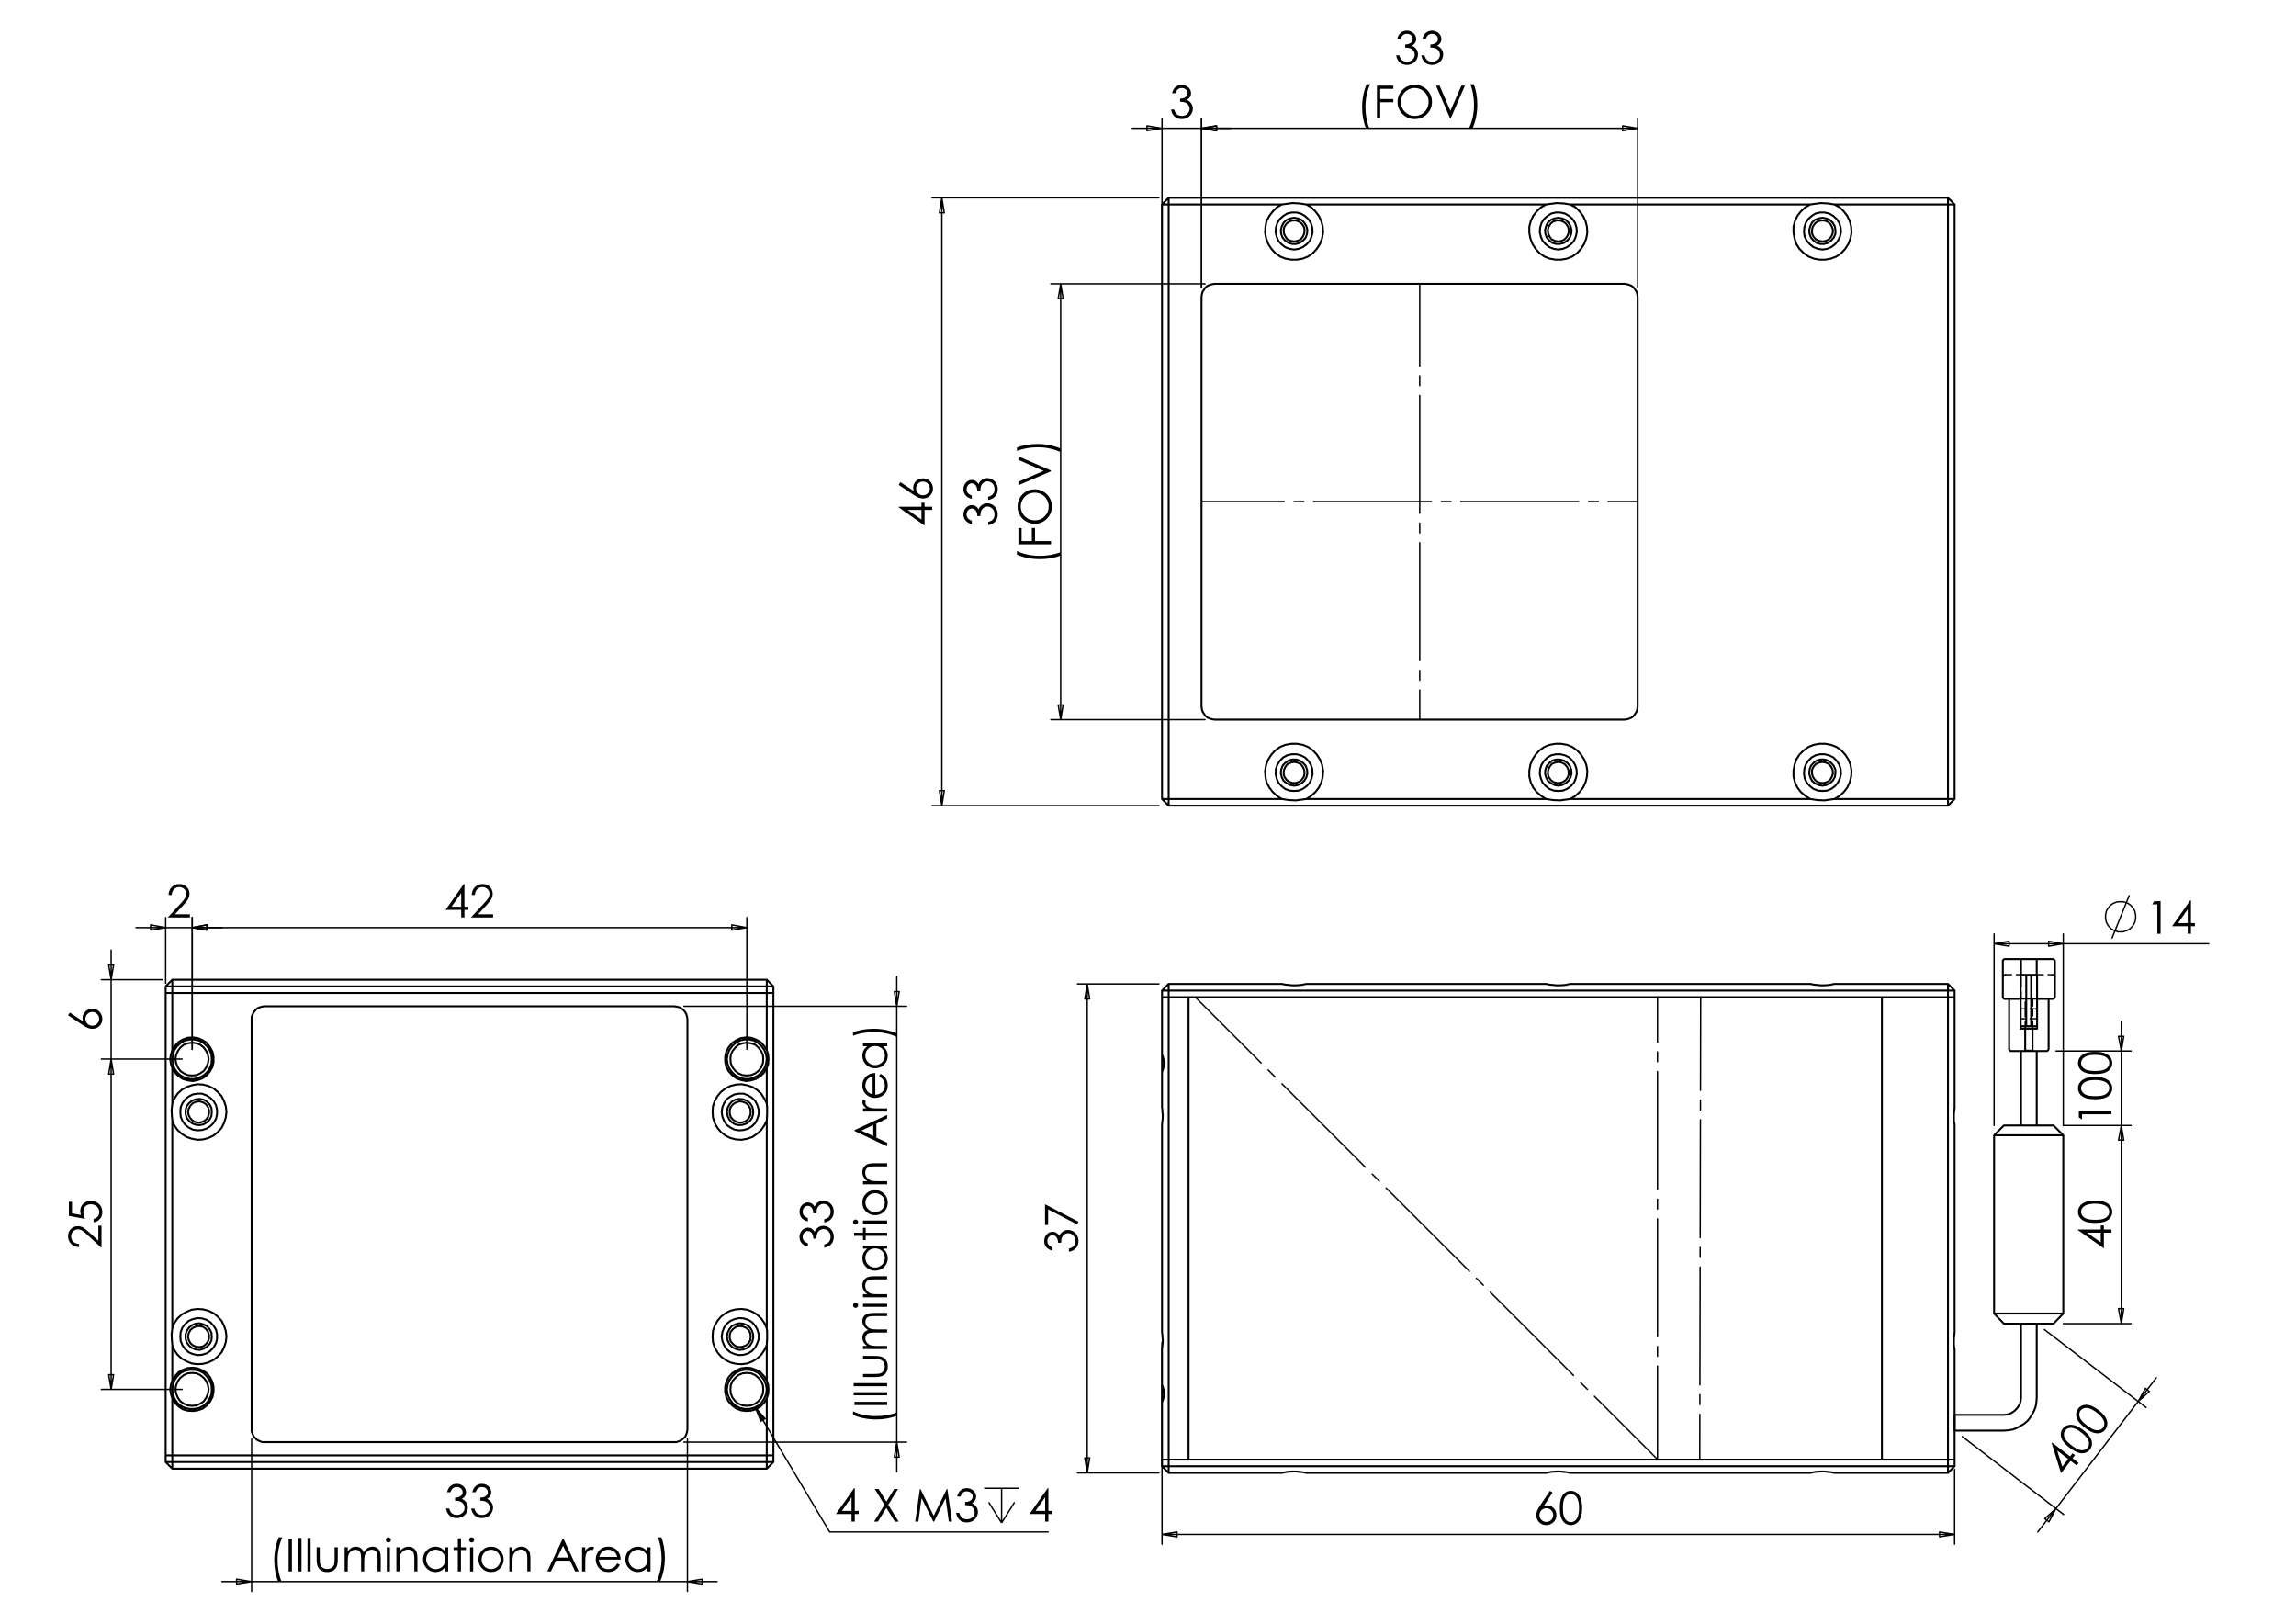 <?xml version="1.0" encoding="utf-8"?>
<!-- Generator: Adobe Illustrator 16.0.0, SVG Export Plug-In . SVG Version: 6.00 Build 0)  -->
<!DOCTYPE svg PUBLIC "-//W3C//DTD SVG 1.1//EN" "http://www.w3.org/Graphics/SVG/1.1/DTD/svg11.dtd">
<svg version="1.1" id="Ebene_1" xmlns="http://www.w3.org/2000/svg" xmlns:xlink="http://www.w3.org/1999/xlink" x="0px" y="0px"
	 width="841.89px" height="595.276px" viewBox="0 0 841.89 595.276" enable-background="new 0 0 841.89 595.276"
	 xml:space="preserve">
<g>
	<path d="M329.526,186.009v-0.242h8.346v-1.447h1.139v1.447h2.782v1.187h-2.782v5.724L329.526,186.009z M337.872,186.954h-5.026
		l5.026,3.543V186.954z"/>
	<path d="M329.526,177.759l0.643-0.983l4.896,3.234c-0.146-0.434-0.22-0.84-0.22-1.221c0-0.95,0.343-1.756,1.029-2.418
		c0.686-0.662,1.53-0.994,2.533-0.994c0.689,0,1.312,0.16,1.867,0.48s0.998,0.774,1.326,1.364c0.328,0.588,0.493,1.222,0.493,1.9
		c0,0.657-0.159,1.266-0.476,1.828c-0.317,0.562-0.763,1.002-1.338,1.322c-0.575,0.32-1.19,0.48-1.847,0.48
		c-0.487,0-1.001-0.099-1.541-0.297c-0.54-0.198-1.188-0.552-1.948-1.063L329.526,177.759z M335.896,179.073
		c0,0.695,0.245,1.288,0.736,1.779c0.491,0.491,1.086,0.736,1.786,0.736c0.694,0,1.287-0.246,1.777-0.737
		c0.491-0.492,0.736-1.084,0.736-1.779c0-0.695-0.245-1.288-0.736-1.779c-0.49-0.491-1.083-0.737-1.777-0.737
		c-0.7,0-1.295,0.246-1.786,0.737C336.141,177.785,335.896,178.378,335.896,179.073z"/>
</g>
<g>
	<path d="M356.339,190.91v1.221c-0.987-0.222-1.746-0.648-2.277-1.278c-0.531-0.629-0.797-1.372-0.797-2.229
		c0-0.624,0.143-1.205,0.427-1.745c0.285-0.54,0.668-0.957,1.151-1.253c0.482-0.296,0.987-0.443,1.513-0.443
		c1.03,0,1.846,0.512,2.449,1.538c0.233-0.575,0.575-1.046,1.025-1.416c0.634-0.521,1.345-0.781,2.131-0.781
		c0.678,0,1.325,0.179,1.94,0.537c0.616,0.358,1.091,0.846,1.427,1.465c0.337,0.618,0.505,1.31,0.505,2.074
		c0,1.031-0.297,1.891-0.891,2.58s-1.465,1.139-2.615,1.351v-1.171c0.775-0.207,1.336-0.502,1.684-0.887
		c0.439-0.494,0.659-1.123,0.659-1.887c0-0.868-0.261-1.565-0.781-2.092c-0.521-0.526-1.131-0.789-1.83-0.789
		c-0.466,0-0.903,0.131-1.31,0.395c-0.407,0.263-0.713,0.615-0.919,1.058c-0.207,0.442-0.333,1.127-0.382,2.054h-1.099
		c0-0.548-0.096-1.046-0.289-1.497c-0.192-0.45-0.438-0.777-0.736-0.98c-0.298-0.204-0.623-0.305-0.976-0.305
		c-0.521,0-0.971,0.207-1.35,0.623c-0.379,0.415-0.569,0.939-0.569,1.574c0,0.516,0.145,0.96,0.435,1.334
		C355.153,190.333,355.646,190.65,356.339,190.91z"/>
	<path d="M356.339,181.675v1.221c-0.987-0.222-1.746-0.648-2.277-1.278c-0.531-0.629-0.797-1.372-0.797-2.229
		c0-0.624,0.143-1.205,0.427-1.745c0.285-0.54,0.668-0.957,1.151-1.253c0.482-0.295,0.987-0.443,1.513-0.443
		c1.03,0,1.846,0.512,2.449,1.538c0.233-0.575,0.575-1.046,1.025-1.416c0.634-0.521,1.345-0.781,2.131-0.781
		c0.678,0,1.325,0.179,1.94,0.537c0.616,0.358,1.091,0.846,1.427,1.465c0.337,0.618,0.505,1.31,0.505,2.074
		c0,1.031-0.297,1.891-0.891,2.58s-1.465,1.139-2.615,1.351v-1.171c0.775-0.207,1.336-0.501,1.684-0.887
		c0.439-0.494,0.659-1.123,0.659-1.887c0-0.868-0.261-1.565-0.781-2.091s-1.131-0.789-1.83-0.789c-0.466,0-0.903,0.131-1.31,0.395
		c-0.407,0.263-0.713,0.615-0.919,1.058c-0.207,0.442-0.333,1.127-0.382,2.054h-1.099c0-0.547-0.096-1.046-0.289-1.497
		c-0.192-0.45-0.438-0.777-0.736-0.98c-0.298-0.204-0.623-0.305-0.976-0.305c-0.521,0-0.971,0.208-1.35,0.623
		c-0.379,0.415-0.569,0.939-0.569,1.574c0,0.516,0.145,0.96,0.435,1.334C355.153,181.098,355.646,181.415,356.339,181.675z"/>
</g>
<g>
	<path d="M372.895,203.349v-1.318c1.09,0.532,2.361,0.958,3.814,1.278c1.454,0.32,2.953,0.48,4.499,0.48
		c1.432,0,2.812-0.121,4.14-0.362c1.329-0.241,2.497-0.574,3.506-0.997v1.253c-0.965,0.401-2.102,0.722-3.408,0.96
		s-2.668,0.358-4.083,0.358c-1.523,0-3.008-0.141-4.453-0.424C375.464,204.296,374.126,203.886,372.895,203.349z"/>
	<path d="M373.423,199.564v-5.999h1.171v4.802h3.75v-4.802h1.171v4.802h5.873v1.196H373.423z"/>
	<path d="M373.122,185.78c0-1.813,0.605-3.331,1.814-4.552c1.209-1.222,2.697-1.833,4.465-1.833c1.751,0,3.237,0.61,4.458,1.829
		c1.22,1.219,1.83,2.706,1.83,4.459c0,1.775-0.607,3.274-1.822,4.496c-1.214,1.222-2.684,1.833-4.409,1.833
		c-1.149,0-2.215-0.278-3.196-0.835c-0.982-0.557-1.75-1.315-2.306-2.276C373.4,187.939,373.122,186.899,373.122,185.78z
		 M374.285,185.728c0,0.886,0.231,1.726,0.692,2.519c0.461,0.794,1.083,1.414,1.864,1.859c0.781,0.446,1.652,0.668,2.613,0.668
		c1.422,0,2.623-0.493,3.602-1.479c0.98-0.986,1.47-2.175,1.47-3.567c0-0.929-0.225-1.79-0.676-2.58
		c-0.45-0.791-1.066-1.407-1.848-1.851c-0.782-0.443-1.65-0.665-2.605-0.665c-0.949,0-1.808,0.222-2.576,0.665
		c-0.768,0.443-1.382,1.067-1.844,1.871S374.285,184.826,374.285,185.728z"/>
	<path d="M373.423,177.905v-1.302l9.244-3.968l-9.244-4.033V167.3l11.965,5.209v0.261L373.423,177.905z"/>
	<path d="M388.854,164.419v1.318c-1.09-0.537-2.362-0.964-3.815-1.282c-1.453-0.318-2.953-0.477-4.498-0.477
		c-1.432,0-2.812,0.121-4.141,0.362c-1.329,0.242-2.497,0.574-3.505,0.997v-1.253c0.965-0.407,2.103-0.729,3.412-0.965
		s2.672-0.354,4.088-0.354c1.518,0,3,0.141,4.445,0.423C386.284,163.472,387.623,163.882,388.854,164.419z"/>
</g>
<g>
	<path d="M431.001,34.165h-1.22c0.224-0.987,0.647-1.746,1.276-2.277s1.371-0.797,2.228-0.797c0.621,0,1.202,0.143,1.741,0.427
		c0.54,0.285,0.956,0.668,1.253,1.151c0.295,0.482,0.441,0.987,0.441,1.513c0,1.031-0.512,1.846-1.535,2.449
		c0.574,0.233,1.045,0.575,1.414,1.025c0.52,0.634,0.78,1.345,0.78,2.131c0,0.677-0.178,1.324-0.536,1.939
		c-0.358,0.616-0.847,1.091-1.464,1.427c-0.617,0.337-1.308,0.505-2.071,0.505c-1.03,0-1.888-0.297-2.577-0.891
		c-0.687-0.594-1.137-1.465-1.349-2.615h1.171c0.206,0.775,0.5,1.336,0.887,1.684c0.491,0.439,1.12,0.659,1.885,0.659
		c0.865,0,1.563-0.26,2.089-0.781c0.523-0.521,0.787-1.13,0.787-1.83c0-0.466-0.132-0.903-0.395-1.309
		c-0.263-0.407-0.615-0.713-1.057-0.919c-0.44-0.207-1.126-0.333-2.052-0.382v-1.099c0.549,0,1.047-0.096,1.496-0.288
		c0.45-0.192,0.776-0.438,0.979-0.736c0.203-0.298,0.305-0.624,0.305-0.977c0-0.521-0.208-0.971-0.621-1.35
		s-0.939-0.569-1.571-0.569c-0.516,0-0.961,0.145-1.334,0.435S431.26,33.471,431.001,34.165z"/>
</g>
<g>
	<path d="M513.553,14.308h-1.22c0.222-0.987,0.647-1.746,1.276-2.277c0.63-0.531,1.372-0.798,2.229-0.798
		c0.624,0,1.206,0.143,1.745,0.428c0.54,0.285,0.958,0.668,1.254,1.151c0.295,0.482,0.443,0.987,0.443,1.512
		c0,1.031-0.514,1.847-1.539,2.449c0.576,0.233,1.048,0.575,1.417,1.024c0.521,0.635,0.78,1.345,0.78,2.131
		c0,0.678-0.178,1.325-0.536,1.94c-0.358,0.616-0.847,1.091-1.465,1.427c-0.619,0.336-1.311,0.505-2.075,0.505
		c-1.03,0-1.891-0.297-2.579-0.891s-1.14-1.465-1.351-2.615h1.172c0.206,0.776,0.502,1.337,0.887,1.684
		c0.493,0.439,1.123,0.659,1.888,0.659c0.868,0,1.564-0.26,2.091-0.781c0.525-0.521,0.79-1.131,0.79-1.83
		c0-0.466-0.132-0.903-0.395-1.31c-0.265-0.407-0.616-0.713-1.059-0.919c-0.442-0.206-1.127-0.333-2.055-0.382v-1.099
		c0.548,0,1.048-0.096,1.497-0.289c0.45-0.192,0.777-0.438,0.98-0.736c0.204-0.298,0.306-0.624,0.306-0.976
		c0-0.521-0.208-0.971-0.622-1.35c-0.416-0.379-0.94-0.569-1.575-0.569c-0.515,0-0.96,0.145-1.335,0.435
		C514.13,13.122,513.813,13.614,513.553,14.308z"/>
	<path d="M522.788,14.308h-1.22c0.222-0.987,0.647-1.746,1.276-2.277c0.63-0.531,1.372-0.798,2.229-0.798
		c0.624,0,1.206,0.143,1.746,0.428c0.539,0.285,0.957,0.668,1.253,1.151c0.295,0.482,0.443,0.987,0.443,1.512
		c0,1.031-0.514,1.847-1.539,2.449c0.576,0.233,1.048,0.575,1.417,1.024c0.521,0.635,0.78,1.345,0.78,2.131
		c0,0.678-0.178,1.325-0.536,1.94c-0.358,0.616-0.847,1.091-1.465,1.427c-0.619,0.336-1.311,0.505-2.075,0.505
		c-1.03,0-1.891-0.297-2.579-0.891s-1.139-1.465-1.351-2.615h1.172c0.206,0.776,0.502,1.337,0.887,1.684
		c0.493,0.439,1.123,0.659,1.888,0.659c0.868,0,1.564-0.26,2.091-0.781c0.525-0.521,0.79-1.131,0.79-1.83
		c0-0.466-0.132-0.903-0.395-1.31c-0.265-0.407-0.616-0.713-1.059-0.919c-0.442-0.206-1.127-0.333-2.055-0.382v-1.099
		c0.548,0,1.048-0.096,1.497-0.289c0.45-0.192,0.777-0.438,0.98-0.736c0.204-0.298,0.306-0.624,0.306-0.976
		c0-0.521-0.208-0.971-0.622-1.35c-0.416-0.379-0.94-0.569-1.575-0.569c-0.515,0-0.96,0.145-1.335,0.435
		C523.365,13.122,523.048,13.614,522.788,14.308z"/>
</g>
<g>
	<path d="M501.113,30.862h1.318c-0.531,1.09-0.958,2.361-1.277,3.814c-0.32,1.454-0.48,2.953-0.48,4.499
		c0,1.432,0.12,2.812,0.362,4.14c0.241,1.329,0.573,2.497,0.997,3.506h-1.254c-0.401-0.965-0.722-2.102-0.961-3.409
		c-0.238-1.306-0.356-2.667-0.356-4.083c0-1.524,0.141-3.008,0.423-4.454C500.167,33.432,500.576,32.093,501.113,30.862z"/>
	<path d="M504.897,31.391h6v1.171h-4.804v3.75h4.804v1.171h-4.804v5.873h-1.196V31.391z"/>
	<path d="M518.682,31.09c1.814,0,3.332,0.605,4.553,1.814c1.222,1.209,1.833,2.698,1.833,4.466c0,1.751-0.608,3.237-1.828,4.458
		c-1.22,1.22-2.705,1.83-4.46,1.83c-1.774,0-3.273-0.608-4.496-1.822c-1.221-1.214-1.832-2.684-1.832-4.409
		c0-1.149,0.279-2.215,0.835-3.196c0.557-0.982,1.315-1.751,2.276-2.306C516.524,31.368,517.563,31.09,518.682,31.09z
		 M518.734,32.253c-0.885,0-1.725,0.23-2.519,0.692c-0.793,0.461-1.413,1.083-1.859,1.864c-0.445,0.782-0.668,1.653-0.668,2.613
		c0,1.422,0.493,2.623,1.479,3.602c0.987,0.98,2.176,1.47,3.566,1.47c0.931,0,1.79-0.226,2.581-0.676
		c0.79-0.45,1.407-1.066,1.851-1.848c0.443-0.781,0.665-1.649,0.665-2.605c0-0.95-0.222-1.808-0.665-2.577
		c-0.443-0.768-1.066-1.382-1.871-1.843C520.491,32.483,519.637,32.253,518.734,32.253z"/>
	<path d="M526.557,31.391h1.304l3.968,9.244l4.032-9.244h1.303l-5.209,11.965h-0.261L526.557,31.391z"/>
	<path d="M540.043,46.821h-1.318c0.538-1.09,0.965-2.362,1.282-3.815s0.477-2.953,0.477-4.498c0-1.432-0.121-2.812-0.363-4.141
		c-0.24-1.329-0.573-2.497-0.996-3.505h1.253c0.407,0.965,0.729,2.103,0.965,3.412c0.235,1.31,0.354,2.672,0.354,4.087
		c0,1.519-0.142,3-0.423,4.445C540.99,44.252,540.581,45.59,540.043,46.821z"/>
</g>
<g>
	<path d="M170.054,324.081h0.242v8.345h1.447v1.139h-1.447v2.782h-1.187v-2.782h-5.724L170.054,324.081z M169.109,332.425V327.4
		l-3.543,5.025H169.109z"/>
	<path d="M174.117,328.123h-1.146c0.033-1.18,0.427-2.148,1.183-2.907c0.756-0.757,1.689-1.135,2.801-1.135
		c1.1,0,1.99,0.354,2.67,1.065c0.68,0.71,1.021,1.549,1.021,2.514c0,0.679-0.162,1.315-0.487,1.909
		c-0.324,0.594-0.954,1.398-1.889,2.413l-2.979,3.209h5.517v1.155h-8.122l4.569-4.94c0.927-0.993,1.53-1.73,1.809-2.211
		c0.279-0.48,0.419-0.985,0.419-1.519c0-0.672-0.251-1.252-0.752-1.737c-0.501-0.485-1.115-0.729-1.842-0.729
		c-0.764,0-1.399,0.255-1.906,0.765S174.187,327.201,174.117,328.123z"/>
</g>
<g>
	<path d="M62.954,328.123h-1.146c0.033-1.18,0.427-2.148,1.183-2.907c0.755-0.757,1.688-1.135,2.799-1.135
		c1.1,0,1.989,0.354,2.669,1.065c0.68,0.71,1.02,1.549,1.02,2.514c0,0.679-0.162,1.315-0.486,1.909
		c-0.325,0.594-0.954,1.398-1.889,2.413l-2.978,3.209h5.515v1.155h-8.119l4.567-4.94c0.927-0.993,1.529-1.73,1.809-2.211
		c0.279-0.48,0.418-0.985,0.418-1.519c0-0.672-0.25-1.252-0.751-1.737s-1.114-0.729-1.84-0.729c-0.764,0-1.399,0.255-1.906,0.765
		C63.313,326.485,63.023,327.201,62.954,328.123z"/>
</g>
<g>
	<path d="M165.157,547.063h-1.22c0.222-0.986,0.648-1.746,1.278-2.278c0.628-0.531,1.372-0.796,2.229-0.796
		c0.624,0,1.205,0.143,1.746,0.427c0.54,0.285,0.957,0.669,1.252,1.151s0.444,0.986,0.444,1.513c0,1.029-0.513,1.846-1.538,2.448
		c0.575,0.233,1.047,0.575,1.416,1.024c0.521,0.635,0.782,1.346,0.782,2.131c0,0.679-0.179,1.325-0.537,1.94
		s-0.846,1.092-1.465,1.428c-0.618,0.336-1.31,0.505-2.075,0.505c-1.03,0-1.891-0.298-2.579-0.892
		c-0.689-0.594-1.139-1.465-1.351-2.615h1.172c0.206,0.776,0.501,1.337,0.887,1.684c0.494,0.44,1.123,0.659,1.888,0.659
		c0.868,0,1.565-0.261,2.091-0.781c0.526-0.521,0.789-1.13,0.789-1.83c0-0.465-0.132-0.902-0.395-1.31
		c-0.263-0.406-0.616-0.712-1.058-0.919c-0.442-0.206-1.127-0.333-2.055-0.382v-1.099c0.548,0,1.047-0.097,1.498-0.288
		c0.45-0.193,0.776-0.438,0.98-0.736c0.204-0.299,0.305-0.623,0.305-0.977c0-0.521-0.208-0.97-0.623-1.35
		c-0.415-0.38-0.939-0.569-1.574-0.569c-0.515,0-0.96,0.146-1.334,0.435C165.735,545.877,165.417,546.37,165.157,547.063z"/>
	<path d="M174.392,547.063h-1.22c0.222-0.986,0.648-1.746,1.278-2.278c0.628-0.531,1.372-0.796,2.229-0.796
		c0.624,0,1.205,0.143,1.746,0.427c0.54,0.285,0.957,0.669,1.252,1.151s0.444,0.986,0.444,1.513c0,1.029-0.513,1.846-1.538,2.448
		c0.575,0.233,1.046,0.575,1.416,1.024c0.521,0.635,0.782,1.346,0.782,2.131c0,0.679-0.179,1.325-0.537,1.94
		s-0.846,1.092-1.465,1.428c-0.618,0.336-1.31,0.505-2.075,0.505c-1.031,0-1.891-0.298-2.579-0.892
		c-0.689-0.594-1.139-1.465-1.351-2.615h1.172c0.206,0.776,0.501,1.337,0.887,1.684c0.494,0.44,1.123,0.659,1.888,0.659
		c0.868,0,1.565-0.261,2.091-0.781c0.526-0.521,0.789-1.13,0.789-1.83c0-0.465-0.132-0.902-0.395-1.31
		c-0.263-0.406-0.616-0.712-1.058-0.919c-0.442-0.206-1.127-0.333-2.055-0.382v-1.099c0.548,0,1.047-0.097,1.498-0.288
		c0.45-0.193,0.776-0.438,0.98-0.736c0.204-0.299,0.305-0.623,0.305-0.977c0-0.521-0.208-0.97-0.623-1.35
		c-0.415-0.38-0.939-0.569-1.574-0.569c-0.515,0-0.96,0.146-1.334,0.435C174.97,545.877,174.652,546.37,174.392,547.063z"/>
</g>
<g>
	<path d="M102.223,563.618h1.318c-0.532,1.09-0.958,2.361-1.277,3.814c-0.32,1.453-0.48,2.952-0.48,4.498
		c0,1.432,0.121,2.813,0.362,4.141c0.241,1.328,0.573,2.497,0.996,3.506h-1.252c-0.401-0.966-0.721-2.102-0.96-3.408
		c-0.238-1.308-0.358-2.668-0.358-4.083c0-1.524,0.141-3.009,0.423-4.454C101.276,566.187,101.687,564.848,102.223,563.618z"/>
	<path d="M105.835,564.145h1.196v11.966h-1.196V564.145z"/>
	<path d="M109.414,563.845h1.139v12.266h-1.139V563.845z"/>
	<path d="M112.749,563.845h1.139v12.266h-1.139V563.845z"/>
	<path d="M116.108,567.261h1.139v4.133c0,1.008,0.055,1.702,0.163,2.081c0.163,0.543,0.474,0.972,0.933,1.286
		c0.459,0.313,1.006,0.471,1.642,0.471c0.636,0,1.175-0.152,1.617-0.459s0.748-0.709,0.917-1.208
		c0.114-0.341,0.171-1.065,0.171-2.171v-4.133h1.163v4.344c0,1.22-0.142,2.14-0.427,2.758s-0.713,1.102-1.286,1.451
		c-0.572,0.351-1.289,0.525-2.151,0.525c-0.862,0-1.582-0.175-2.16-0.525c-0.577-0.35-1.008-0.838-1.293-1.464
		c-0.285-0.627-0.427-1.568-0.427-2.827V567.261z"/>
	<path d="M126.374,567.261h1.139v1.529c0.396-0.563,0.804-0.977,1.221-1.236c0.576-0.347,1.181-0.521,1.816-0.521
		c0.429,0,0.836,0.084,1.222,0.252c0.385,0.168,0.7,0.392,0.944,0.671c0.245,0.279,0.456,0.68,0.635,1.2
		c0.378-0.694,0.852-1.222,1.42-1.582c0.568-0.36,1.179-0.541,1.834-0.541c0.611,0,1.151,0.155,1.619,0.464
		c0.468,0.31,0.815,0.739,1.042,1.293c0.227,0.553,0.341,1.383,0.341,2.488v4.832h-1.163v-4.832c0-0.948-0.068-1.601-0.203-1.956
		c-0.135-0.355-0.366-0.641-0.693-0.857c-0.327-0.218-0.718-0.326-1.171-0.326c-0.551,0-1.056,0.164-1.512,0.488
		c-0.457,0.325-0.791,0.759-1.001,1.302c-0.21,0.542-0.316,1.447-0.316,2.717v3.465h-1.139v-4.53c0-1.068-0.066-1.793-0.199-2.176
		c-0.133-0.383-0.365-0.688-0.696-0.92c-0.331-0.229-0.724-0.346-1.18-0.346c-0.526,0-1.018,0.159-1.476,0.477
		s-0.797,0.744-1.017,1.281c-0.22,0.536-0.33,1.357-0.33,2.465v3.749h-1.139V567.261z"/>
	<path d="M142.403,563.618c0.259,0,0.48,0.092,0.664,0.276c0.184,0.185,0.275,0.406,0.275,0.667c0,0.255-0.091,0.474-0.275,0.658
		c-0.184,0.185-0.405,0.277-0.664,0.277c-0.254,0-0.473-0.093-0.656-0.277c-0.183-0.185-0.275-0.403-0.275-0.658
		c0-0.261,0.092-0.482,0.275-0.667C141.93,563.709,142.149,563.618,142.403,563.618z M141.837,567.261h1.139v8.85h-1.139V567.261z"
		/>
	<path d="M145.343,567.261h1.139v1.586c0.456-0.606,0.96-1.062,1.513-1.361c0.554-0.302,1.155-0.452,1.806-0.452
		c0.661,0,1.249,0.168,1.761,0.504c0.513,0.337,0.891,0.79,1.135,1.359c0.244,0.569,0.366,1.455,0.366,2.659v4.555h-1.139v-4.221
		c0-1.021-0.042-1.701-0.127-2.042c-0.132-0.586-0.385-1.026-0.759-1.322c-0.374-0.295-0.862-0.443-1.464-0.443
		c-0.688,0-1.306,0.228-1.851,0.684c-0.545,0.455-0.904,1.02-1.078,1.691c-0.108,0.44-0.163,1.242-0.163,2.408v3.245h-1.139V567.261
		z"/>
	<path d="M164.321,567.261v8.85h-1.123v-1.521c-0.477,0.581-1.012,1.017-1.606,1.311c-0.594,0.293-1.243,0.439-1.949,0.439
		c-1.252,0-2.322-0.454-3.209-1.363c-0.886-0.908-1.33-2.013-1.33-3.314c0-1.274,0.448-2.364,1.342-3.27
		c0.895-0.905,1.971-1.358,3.23-1.358c0.726,0,1.384,0.155,1.972,0.464c0.588,0.31,1.104,0.772,1.549,1.391v-1.627H164.321z
		 M159.77,568.131c-0.634,0-1.219,0.155-1.755,0.468c-0.537,0.312-0.963,0.748-1.28,1.313c-0.317,0.563-0.476,1.159-0.476,1.786
		c0,0.624,0.16,1.22,0.48,1.788c0.319,0.568,0.749,1.012,1.288,1.328c0.539,0.317,1.117,0.476,1.735,0.476
		c0.623,0,1.213-0.157,1.771-0.471c0.558-0.315,0.987-0.74,1.288-1.275c0.301-0.537,0.451-1.142,0.451-1.813
		c0-1.023-0.337-1.88-1.011-2.567S160.755,568.131,159.77,568.131z"/>
	<path d="M167.875,563.975h1.139v3.286h1.807v0.984h-1.807v7.865h-1.139v-7.865h-1.553v-0.984h1.553V563.975z"/>
	<path d="M172.923,563.618c0.259,0,0.48,0.092,0.664,0.276c0.184,0.185,0.276,0.406,0.276,0.667c0,0.255-0.092,0.474-0.276,0.658
		c-0.184,0.185-0.404,0.277-0.664,0.277c-0.254,0-0.473-0.093-0.657-0.277c-0.183-0.185-0.275-0.403-0.275-0.658
		c0-0.261,0.092-0.482,0.275-0.667C172.45,563.709,172.669,563.618,172.923,563.618z M172.357,567.261h1.139v8.85h-1.139V567.261z"
		/>
	<path d="M180.052,567.034c1.364,0,2.494,0.493,3.39,1.48c0.815,0.9,1.223,1.966,1.223,3.196c0,1.236-0.43,2.317-1.292,3.242
		c-0.861,0.924-1.968,1.387-3.321,1.387c-1.358,0-2.467-0.463-3.328-1.387c-0.862-0.925-1.292-2.006-1.292-3.242
		c0-1.226,0.408-2.288,1.222-3.188C177.551,567.53,178.684,567.034,180.052,567.034z M180.048,568.148
		c-0.947,0-1.76,0.35-2.44,1.049c-0.68,0.7-1.021,1.546-1.021,2.538c0,0.64,0.156,1.236,0.466,1.79
		c0.31,0.553,0.729,0.979,1.257,1.281c0.528,0.301,1.107,0.451,1.739,0.451c0.631,0,1.21-0.15,1.739-0.451
		c0.528-0.302,0.947-0.729,1.257-1.281c0.31-0.554,0.465-1.15,0.465-1.79c0-0.992-0.341-1.838-1.024-2.538
		C181.802,568.498,180.99,568.148,180.048,568.148z"/>
	<path d="M186.772,567.261h1.139v1.586c0.456-0.606,0.96-1.062,1.513-1.361c0.553-0.302,1.155-0.452,1.806-0.452
		c0.661,0,1.249,0.168,1.761,0.504c0.513,0.337,0.891,0.79,1.135,1.359c0.244,0.569,0.366,1.455,0.366,2.659v4.555h-1.139v-4.221
		c0-1.021-0.042-1.701-0.127-2.042c-0.132-0.586-0.385-1.026-0.759-1.322c-0.374-0.295-0.862-0.443-1.464-0.443
		c-0.688,0-1.306,0.228-1.851,0.684c-0.545,0.455-0.904,1.02-1.078,1.691c-0.108,0.44-0.163,1.242-0.163,2.408v3.245h-1.139V567.261
		z"/>
	<path d="M206.62,564.145l5.58,11.966h-1.291l-1.882-3.937h-5.155l-1.864,3.937h-1.334l5.653-11.966H206.62z M206.468,566.688
		l-2.05,4.331h4.091L206.468,566.688z"/>
	<path d="M213.436,567.261h1.164v1.293c0.347-0.509,0.713-0.891,1.098-1.142c0.385-0.253,0.787-0.379,1.204-0.379
		c0.314,0,0.65,0.1,1.008,0.301l-0.594,0.96c-0.238-0.103-0.439-0.155-0.602-0.155c-0.38,0-0.746,0.156-1.099,0.468
		c-0.353,0.313-0.621,0.797-0.805,1.453c-0.141,0.504-0.211,1.523-0.211,3.058v2.993h-1.164V567.261z"/>
	<path d="M226.329,573.175l0.959,0.504c-0.314,0.618-0.678,1.117-1.09,1.497c-0.413,0.379-0.877,0.668-1.393,0.866
		c-0.516,0.197-1.099,0.297-1.75,0.297c-1.444,0-2.573-0.474-3.387-1.42c-0.814-0.946-1.222-2.016-1.222-3.209
		c0-1.122,0.345-2.122,1.034-3.001c0.874-1.117,2.043-1.676,3.509-1.676c1.509,0,2.713,0.571,3.615,1.716
		c0.64,0.809,0.966,1.817,0.977,3.026h-7.963c0.021,1.028,0.35,1.87,0.985,2.527c0.636,0.657,1.42,0.986,2.354,0.986
		c0.451,0,0.889-0.079,1.315-0.234c0.426-0.157,0.788-0.365,1.087-0.625C225.658,574.171,225.981,573.753,226.329,573.175z
		 M226.329,570.792c-0.152-0.607-0.373-1.093-0.664-1.456s-0.675-0.656-1.153-0.879c-0.478-0.222-0.98-0.333-1.506-0.333
		c-0.869,0-1.616,0.279-2.24,0.838c-0.457,0.406-0.801,1.017-1.034,1.83H226.329z"/>
	<path d="M238.522,567.261v8.85h-1.123v-1.521c-0.477,0.581-1.013,1.017-1.606,1.311c-0.594,0.293-1.243,0.439-1.948,0.439
		c-1.253,0-2.322-0.454-3.209-1.363c-0.886-0.908-1.33-2.013-1.33-3.314c0-1.274,0.447-2.364,1.342-3.27
		c0.895-0.905,1.971-1.358,3.229-1.358c0.727,0,1.384,0.155,1.972,0.464c0.589,0.31,1.105,0.772,1.55,1.391v-1.627H238.522z
		 M233.971,568.131c-0.633,0-1.219,0.155-1.754,0.468c-0.537,0.312-0.963,0.748-1.28,1.313c-0.317,0.563-0.476,1.159-0.476,1.786
		c0,0.624,0.16,1.22,0.479,1.788s0.749,1.012,1.288,1.328c0.539,0.317,1.117,0.476,1.734,0.476c0.623,0,1.213-0.157,1.771-0.471
		c0.558-0.315,0.987-0.74,1.288-1.275c0.301-0.537,0.451-1.142,0.451-1.813c0-1.023-0.337-1.88-1.012-2.567
		S234.957,568.131,233.971,568.131z"/>
	<path d="M242.142,579.577h-1.317c0.537-1.091,0.964-2.361,1.281-3.815c0.318-1.453,0.476-2.953,0.476-4.498
		c0-1.432-0.121-2.812-0.362-4.141c-0.241-1.328-0.574-2.497-0.997-3.505h1.252c0.407,0.965,0.728,2.103,0.964,3.412
		s0.354,2.672,0.354,4.087c0,1.519-0.141,3-0.423,4.445S242.679,578.345,242.142,579.577z"/>
</g>
<g>
	<path d="M296.234,455.799v1.22c-0.987-0.221-1.747-0.647-2.278-1.276c-0.531-0.63-0.797-1.372-0.797-2.229
		c0-0.624,0.143-1.206,0.428-1.745c0.285-0.54,0.668-0.958,1.151-1.254c0.482-0.295,0.986-0.443,1.512-0.443
		c1.031,0,1.847,0.514,2.449,1.539c0.233-0.576,0.575-1.048,1.024-1.417c0.635-0.521,1.345-0.78,2.131-0.78
		c0.678,0,1.324,0.179,1.94,0.537s1.091,0.846,1.427,1.464c0.336,0.619,0.504,1.311,0.504,2.075c0,1.03-0.297,1.891-0.891,2.58
		c-0.594,0.688-1.465,1.139-2.615,1.35v-1.172c0.776-0.206,1.337-0.502,1.684-0.887c0.439-0.493,0.659-1.123,0.659-1.887
		c0-0.869-0.26-1.565-0.781-2.092c-0.521-0.525-1.131-0.789-1.83-0.789c-0.466,0-0.903,0.131-1.31,0.394
		c-0.407,0.265-0.713,0.616-0.919,1.059c-0.206,0.442-0.333,1.127-0.382,2.055h-1.099c0-0.548-0.096-1.047-0.289-1.497
		s-0.438-0.777-0.736-0.98c-0.298-0.204-0.624-0.306-0.976-0.306c-0.521,0-0.971,0.208-1.35,0.622
		c-0.38,0.416-0.569,0.941-0.569,1.575c0,0.516,0.145,0.961,0.435,1.335S295.541,455.54,296.234,455.799z"/>
	<path d="M296.234,446.564v1.22c-0.987-0.221-1.747-0.647-2.278-1.276c-0.531-0.63-0.797-1.372-0.797-2.229
		c0-0.624,0.143-1.206,0.428-1.745c0.285-0.54,0.668-0.958,1.151-1.254c0.482-0.295,0.986-0.443,1.512-0.443
		c1.031,0,1.847,0.514,2.449,1.539c0.233-0.576,0.575-1.048,1.024-1.417c0.635-0.521,1.345-0.78,2.131-0.78
		c0.678,0,1.324,0.179,1.94,0.537s1.091,0.846,1.427,1.464c0.336,0.619,0.504,1.311,0.504,2.075c0,1.03-0.297,1.891-0.891,2.58
		c-0.594,0.688-1.465,1.139-2.615,1.35v-1.172c0.776-0.206,1.337-0.502,1.684-0.887c0.439-0.493,0.659-1.123,0.659-1.887
		c0-0.869-0.26-1.565-0.781-2.092c-0.521-0.525-1.131-0.789-1.83-0.789c-0.466,0-0.903,0.131-1.31,0.394
		c-0.407,0.265-0.713,0.616-0.919,1.059c-0.206,0.442-0.333,1.127-0.382,2.055h-1.099c0-0.548-0.096-1.047-0.289-1.497
		s-0.438-0.777-0.736-0.98c-0.298-0.204-0.624-0.306-0.976-0.306c-0.521,0-0.971,0.208-1.35,0.622
		c-0.38,0.416-0.569,0.941-0.569,1.575c0,0.516,0.145,0.961,0.435,1.335S295.541,446.304,296.234,446.564z"/>
</g>
<g>
	<path d="M312.79,518.735v-1.316c1.09,0.531,2.361,0.956,3.814,1.276c1.454,0.32,2.953,0.48,4.499,0.48
		c1.431,0,2.812-0.121,4.14-0.362s2.497-0.574,3.506-0.997v1.253c-0.965,0.401-2.102,0.722-3.409,0.96
		c-1.306,0.238-2.667,0.358-4.083,0.358c-1.524,0-3.008-0.141-4.454-0.423C315.359,519.682,314.021,519.273,312.79,518.735z"/>
	<path d="M313.318,515.124v-1.195h11.965v1.195H313.318z"/>
	<path d="M313.017,511.544v-1.139h12.266v1.139H313.017z"/>
	<path d="M313.017,508.209v-1.139h12.266v1.139H313.017z"/>
	<path d="M316.434,504.85v-1.139h4.132c1.009,0,1.703-0.054,2.083-0.162c0.542-0.163,0.971-0.474,1.285-0.933
		c0.314-0.46,0.472-1.007,0.472-1.642c0-0.636-0.153-1.175-0.459-1.617c-0.307-0.443-0.709-0.749-1.208-0.917
		c-0.342-0.113-1.065-0.171-2.172-0.171h-4.132v-1.163h4.343c1.221,0,2.139,0.142,2.757,0.428c0.618,0.284,1.103,0.712,1.452,1.284
		c0.35,0.572,0.525,1.29,0.525,2.151c0,0.862-0.175,1.582-0.525,2.16c-0.35,0.577-0.837,1.009-1.464,1.294
		c-0.626,0.284-1.568,0.426-2.826,0.426H316.434z"/>
	<path d="M316.434,494.584v-1.139h1.529c-0.564-0.396-0.977-0.804-1.236-1.222c-0.347-0.576-0.521-1.182-0.521-1.816
		c0-0.429,0.083-0.835,0.251-1.222c0.168-0.386,0.392-0.7,0.671-0.944s0.679-0.456,1.2-0.635c-0.694-0.379-1.221-0.853-1.582-1.42
		c-0.36-0.568-0.541-1.181-0.541-1.835c0-0.611,0.154-1.151,0.463-1.619c0.309-0.467,0.74-0.815,1.293-1.042
		c0.553-0.228,1.383-0.342,2.488-0.342h4.832v1.163h-4.832c-0.948,0-1.6,0.068-1.956,0.203c-0.355,0.136-0.642,0.367-0.858,0.693
		c-0.217,0.327-0.325,0.718-0.325,1.172c0,0.551,0.163,1.055,0.488,1.512c0.325,0.457,0.759,0.791,1.301,1.001
		c0.542,0.211,1.448,0.317,2.717,0.317h3.465v1.139h-4.531c-1.068,0-1.793,0.065-2.176,0.199c-0.382,0.133-0.688,0.364-0.919,0.694
		c-0.23,0.331-0.346,0.725-0.346,1.181c0,0.525,0.158,1.018,0.476,1.476c0.317,0.458,0.744,0.797,1.281,1.017
		c0.537,0.22,1.358,0.33,2.465,0.33h3.75v1.139H316.434z"/>
	<path d="M312.79,478.555c0-0.258,0.092-0.479,0.276-0.663c0.185-0.184,0.407-0.276,0.667-0.276c0.255,0,0.475,0.093,0.659,0.276
		c0.185,0.184,0.277,0.405,0.277,0.663c0,0.255-0.092,0.474-0.277,0.657c-0.184,0.183-0.404,0.275-0.659,0.275
		c-0.26,0-0.482-0.093-0.667-0.275C312.882,479.029,312.79,478.81,312.79,478.555z M316.434,479.121v-1.139h8.85v1.139H316.434z"/>
	<path d="M316.434,475.616v-1.139h1.586c-0.607-0.455-1.062-0.96-1.362-1.514c-0.301-0.553-0.451-1.154-0.451-1.806
		c0-0.661,0.168-1.248,0.504-1.761c0.336-0.513,0.789-0.891,1.358-1.135s1.456-0.366,2.66-0.366h4.555v1.139h-4.222
		c-1.02,0-1.7,0.043-2.042,0.127c-0.586,0.132-1.026,0.386-1.322,0.759c-0.295,0.374-0.443,0.863-0.443,1.465
		c0,0.688,0.228,1.306,0.684,1.851c0.456,0.545,1.02,0.904,1.692,1.078c0.439,0.108,1.242,0.163,2.407,0.163h3.246v1.139H316.434z"
		/>
	<path d="M316.434,456.638h8.85v1.122h-1.521c0.581,0.478,1.017,1.013,1.31,1.606s0.439,1.244,0.439,1.948
		c0,1.253-0.454,2.323-1.362,3.21c-0.908,0.886-2.014,1.329-3.315,1.329c-1.274,0-2.364-0.447-3.27-1.343
		c-0.905-0.895-1.358-1.971-1.358-3.229c0-0.728,0.154-1.385,0.463-1.973c0.309-0.589,0.773-1.105,1.391-1.55h-1.627V456.638z
		 M317.304,461.189c0,0.634,0.156,1.219,0.467,1.756c0.312,0.535,0.749,0.963,1.312,1.279c0.563,0.316,1.16,0.476,1.788,0.476
		c0.623,0,1.219-0.16,1.788-0.479c0.568-0.32,1.011-0.75,1.328-1.288c0.317-0.539,0.475-1.117,0.475-1.735
		c0-0.622-0.157-1.213-0.471-1.771c-0.314-0.558-0.739-0.987-1.275-1.288c-0.537-0.3-1.141-0.45-1.812-0.45
		c-1.024,0-1.879,0.337-2.568,1.011C317.648,459.374,317.304,460.204,317.304,461.189z"/>
	<path d="M313.147,453.083v-1.139h3.286v-1.806h0.984v1.806h7.865v1.139h-7.865v1.555h-0.984v-1.555H313.147z"/>
	<path d="M312.79,448.036c0-0.259,0.092-0.48,0.276-0.664c0.185-0.184,0.407-0.275,0.667-0.275c0.255,0,0.475,0.092,0.659,0.275
		c0.185,0.184,0.277,0.405,0.277,0.664c0,0.254-0.092,0.473-0.277,0.656c-0.184,0.184-0.404,0.275-0.659,0.275
		c-0.26,0-0.482-0.092-0.667-0.275C312.882,448.508,312.79,448.29,312.79,448.036z M316.434,448.6v-1.139h8.85v1.139H316.434z"/>
	<path d="M316.206,440.906c0-1.363,0.493-2.493,1.48-3.39c0.9-0.814,1.966-1.222,3.197-1.222c1.236,0,2.317,0.431,3.242,1.292
		c0.924,0.86,1.387,1.968,1.387,3.319c0,1.358-0.462,2.469-1.387,3.329c-0.925,0.861-2.005,1.292-3.242,1.292
		c-1.226,0-2.289-0.407-3.188-1.223C316.702,443.409,316.206,442.275,316.206,440.906z M317.32,440.91
		c0,0.947,0.35,1.762,1.049,2.441c0.699,0.681,1.545,1.02,2.538,1.02c0.64,0,1.236-0.154,1.79-0.464
		c0.553-0.311,0.98-0.729,1.281-1.258c0.301-0.528,0.451-1.106,0.451-1.739c0-0.631-0.15-1.21-0.451-1.738
		c-0.301-0.527-0.729-0.947-1.281-1.257c-0.553-0.311-1.149-0.465-1.79-0.465c-0.992,0-1.838,0.341-2.538,1.023
		C317.67,439.157,317.32,439.968,317.32,440.91z"/>
	<path d="M316.434,434.187v-1.139h1.586c-0.607-0.455-1.062-0.96-1.362-1.514c-0.301-0.553-0.451-1.154-0.451-1.806
		c0-0.661,0.168-1.248,0.504-1.761c0.336-0.513,0.789-0.891,1.358-1.135s1.456-0.366,2.66-0.366h4.555v1.139h-4.222
		c-1.02,0-1.7,0.043-2.042,0.127c-0.586,0.132-1.026,0.386-1.322,0.759c-0.295,0.374-0.443,0.863-0.443,1.466
		c0,0.688,0.228,1.305,0.684,1.85c0.456,0.545,1.02,0.904,1.692,1.078c0.439,0.108,1.242,0.163,2.407,0.163h3.246v1.139H316.434z"/>
	<path d="M313.318,414.339l11.965-5.58v1.292l-3.937,1.882v5.155l3.937,1.863v1.334l-11.965-5.653V414.339z M315.86,414.492
		l4.331,2.049v-4.091L315.86,414.492z"/>
	<path d="M316.434,407.523v-1.163h1.293c-0.51-0.347-0.891-0.714-1.143-1.099s-0.378-0.786-0.378-1.203c0-0.315,0.1-0.651,0.3-1.01
		l0.96,0.594c-0.103,0.239-0.155,0.44-0.155,0.603c0,0.379,0.156,0.745,0.467,1.099c0.313,0.352,0.796,0.621,1.452,0.805
		c0.504,0.141,1.524,0.212,3.059,0.212h2.993v1.163H316.434z"/>
	<path d="M322.347,394.629l0.505-0.96c0.618,0.315,1.117,0.679,1.497,1.092c0.379,0.412,0.668,0.875,0.866,1.392
		c0.198,0.516,0.297,1.1,0.297,1.751c0,1.443-0.473,2.572-1.42,3.387c-0.946,0.814-2.016,1.222-3.208,1.222
		c-1.123,0-2.123-0.345-3.001-1.034c-1.117-0.874-1.675-2.044-1.675-3.51c0-1.509,0.572-2.713,1.716-3.614
		c0.808-0.641,1.817-0.966,3.026-0.977v7.963c1.028-0.021,1.871-0.35,2.528-0.985c0.657-0.635,0.985-1.42,0.985-2.354
		c0-0.451-0.078-0.889-0.235-1.316c-0.156-0.425-0.365-0.787-0.624-1.087C323.343,395.299,322.925,394.977,322.347,394.629z
		 M319.964,394.629c-0.608,0.151-1.093,0.373-1.456,0.664c-0.364,0.29-0.656,0.674-0.878,1.152
		c-0.223,0.479-0.334,0.979-0.334,1.507c0,0.868,0.279,1.614,0.838,2.239c0.406,0.456,1.017,0.802,1.83,1.035V394.629z"/>
	<path d="M316.434,382.436h8.85v1.123h-1.521c0.581,0.477,1.017,1.012,1.31,1.605c0.292,0.595,0.439,1.244,0.439,1.948
		c0,1.253-0.454,2.323-1.362,3.21c-0.908,0.886-2.014,1.329-3.315,1.329c-1.274,0-2.364-0.447-3.27-1.342
		c-0.905-0.896-1.358-1.972-1.358-3.229c0-0.727,0.154-1.385,0.463-1.973c0.309-0.589,0.773-1.105,1.391-1.549h-1.627V382.436z
		 M317.304,386.987c0,0.634,0.156,1.219,0.467,1.756c0.312,0.535,0.749,0.963,1.312,1.279c0.563,0.316,1.16,0.476,1.788,0.476
		c0.623,0,1.219-0.16,1.788-0.479c0.568-0.32,1.011-0.75,1.328-1.288c0.317-0.539,0.475-1.116,0.475-1.734
		c0-0.623-0.157-1.214-0.471-1.771c-0.314-0.558-0.739-0.987-1.275-1.288c-0.537-0.3-1.141-0.45-1.812-0.45
		c-1.024,0-1.879,0.337-2.568,1.011C317.648,385.171,317.304,386.001,317.304,386.987z"/>
	<path d="M328.749,378.817v1.318c-1.09-0.538-2.362-0.964-3.815-1.282c-1.453-0.317-2.953-0.476-4.498-0.476
		c-1.432,0-2.812,0.121-4.141,0.362s-2.497,0.573-3.505,0.996v-1.253c0.965-0.406,2.103-0.728,3.412-0.964
		c1.31-0.235,2.672-0.354,4.087-0.354c1.519,0,3,0.142,4.445,0.423C326.179,377.87,327.518,378.281,328.749,378.817z"/>
</g>
<g>
	<path d="M29,456.066v1.146c-1.18-0.033-2.149-0.427-2.906-1.184c-0.758-0.756-1.137-1.688-1.137-2.8
		c0-1.101,0.356-1.99,1.066-2.671c0.711-0.68,1.549-1.021,2.515-1.021c0.678,0,1.314,0.162,1.908,0.487
		c0.594,0.324,1.398,0.954,2.413,1.888l3.209,2.979v-5.517h1.155v8.121l-4.94-4.568c-0.993-0.927-1.73-1.529-2.21-1.81
		c-0.48-0.278-0.986-0.419-1.518-0.419c-0.673,0-1.253,0.252-1.738,0.753c-0.486,0.502-0.729,1.114-0.729,1.841
		c0,0.765,0.255,1.399,0.765,1.906S28.078,455.996,29,456.066z"/>
	<path d="M25.258,440.579h1.139v4.249l3.263,0.599c-0.152-0.52-0.229-0.988-0.229-1.405c0-1.088,0.365-1.984,1.094-2.692
		c0.729-0.706,1.664-1.059,2.802-1.059c0.786,0,1.508,0.181,2.164,0.544c0.656,0.363,1.159,0.855,1.509,1.476
		c0.35,0.62,0.525,1.337,0.525,2.15c0,0.97-0.297,1.789-0.891,2.456c-0.594,0.665-1.362,1.064-2.306,1.194v-1.228
		c0.461-0.093,0.835-0.248,1.122-0.468c0.288-0.22,0.52-0.512,0.696-0.878c0.177-0.365,0.265-0.75,0.265-1.15
		c0-0.786-0.298-1.46-0.894-2.024c-0.595-0.563-1.34-0.846-2.233-0.846c-0.807,0-1.462,0.256-1.966,0.765
		c-0.504,0.51-0.755,1.189-0.755,2.041c0,0.704,0.214,1.558,0.643,2.561l-5.946-1.106V440.579z"/>
</g>
<g>
	<path d="M24.958,372.205l0.643-0.983l4.896,3.232c-0.146-0.434-0.219-0.84-0.219-1.221c0-0.948,0.343-1.755,1.029-2.416
		c0.686-0.663,1.531-0.993,2.534-0.993c0.689,0,1.311,0.16,1.867,0.479c0.556,0.32,0.998,0.774,1.326,1.363
		c0.328,0.588,0.492,1.221,0.492,1.898c0,0.656-0.159,1.267-0.476,1.827s-0.763,1.002-1.338,1.322
		c-0.575,0.319-1.19,0.479-1.847,0.479c-0.488,0-1.001-0.099-1.541-0.297c-0.54-0.198-1.189-0.552-1.948-1.063L24.958,372.205z
		 M31.327,373.517c0,0.695,0.245,1.287,0.736,1.778c0.491,0.491,1.085,0.736,1.785,0.736c0.694,0,1.287-0.245,1.777-0.736
		c0.491-0.491,0.736-1.085,0.736-1.779s-0.246-1.287-0.736-1.778c-0.49-0.49-1.083-0.736-1.777-0.736
		c-0.7,0-1.294,0.246-1.785,0.736C31.572,372.229,31.327,372.823,31.327,373.517z"/>
</g>
<g>
	<path d="M313.183,545.584h0.242v8.345h1.447v1.139h-1.447v2.782h-1.187v-2.782h-5.724L313.183,545.584z M312.238,553.929v-5.024
		l-3.543,5.024H312.238z"/>
	<path d="M320.755,545.884h1.398l2.863,4.657l2.881-4.657h1.379l-3.567,5.782l3.803,6.184h-1.397l-3.105-5.049l-3.116,5.049h-1.398
		l3.821-6.176L320.755,545.884z"/>
	<path d="M335.591,557.85l1.712-11.966h0.194l4.863,9.819l4.816-9.819h0.191l1.721,11.966h-1.172l-1.182-8.557l-4.229,8.557H342.2
		l-4.28-8.622l-1.175,8.622H335.591z"/>
	<path d="M352.186,548.659h-1.219c0.222-0.986,0.648-1.745,1.277-2.277c0.628-0.531,1.371-0.797,2.228-0.797
		c0.624,0,1.205,0.143,1.744,0.427c0.539,0.285,0.957,0.669,1.252,1.151c0.295,0.482,0.443,0.987,0.443,1.513
		c0,1.029-0.512,1.846-1.537,2.448c0.575,0.233,1.046,0.575,1.415,1.024c0.52,0.635,0.78,1.346,0.78,2.131
		c0,0.679-0.179,1.326-0.537,1.94c-0.358,0.615-0.846,1.092-1.464,1.428c-0.618,0.336-1.309,0.505-2.073,0.505
		c-1.03,0-1.889-0.297-2.578-0.891c-0.688-0.594-1.138-1.466-1.35-2.616h1.171c0.206,0.776,0.501,1.337,0.886,1.684
		c0.493,0.44,1.122,0.66,1.887,0.66c0.867,0,1.564-0.262,2.09-0.782c0.525-0.521,0.788-1.13,0.788-1.83
		c0-0.465-0.131-0.902-0.395-1.31c-0.263-0.406-0.615-0.712-1.057-0.919c-0.442-0.206-1.126-0.333-2.053-0.382v-1.099
		c0.548,0,1.046-0.097,1.496-0.288c0.45-0.193,0.777-0.438,0.98-0.736c0.204-0.299,0.305-0.623,0.305-0.977
		c0-0.521-0.207-0.97-0.622-1.35c-0.415-0.379-0.939-0.569-1.574-0.569c-0.515,0-0.959,0.146-1.333,0.435
		C352.764,547.473,352.446,547.965,352.186,548.659z"/>
</g>
<path fill="none" stroke="#000000" stroke-width="0.51" stroke-miterlimit="10" d="M372.006,550.753l-4.742,7.562 M362.523,550.753
	l4.741,7.562 M367.265,545.628v12.687 M360.857,545.628h12.687"/>
<g>
	<path d="M384.174,545.584h0.242v8.345h1.449v1.139h-1.449v2.782h-1.188v-2.782H377.5L384.174,545.584z M383.229,553.929v-5.024
		l-3.546,5.024H383.229z"/>
</g>
<g>
	<path d="M762.254,409.671v-2.351h11.965v1.188h-10.794v1.877L762.254,409.671z"/>
	<path d="M768.241,402.996c-1.579,0-2.798-0.17-3.661-0.509c-0.862-0.339-1.516-0.817-1.96-1.436
		c-0.445-0.618-0.667-1.309-0.667-2.073c0-0.775,0.225-1.478,0.672-2.106c0.446-0.628,1.117-1.126,2.012-1.491
		c0.896-0.366,2.097-0.55,3.604-0.55c1.501,0,2.697,0.181,3.587,0.541c0.889,0.36,1.56,0.857,2.013,1.492
		c0.452,0.634,0.68,1.339,0.68,2.114c0,0.765-0.22,1.452-0.659,2.065c-0.439,0.612-1.094,1.091-1.964,1.436
		C771.026,402.823,769.809,402.996,768.241,402.996z M768.262,401.865c1.351,0,2.373-0.12,3.064-0.362
		c0.691-0.241,1.217-0.597,1.575-1.069c0.358-0.472,0.537-0.97,0.537-1.496c0-0.53-0.176-1.027-0.525-1.488
		c-0.35-0.46-0.875-0.81-1.575-1.049c-0.852-0.298-1.877-0.447-3.076-0.447c-1.205,0-2.192,0.134-2.96,0.398
		c-0.768,0.267-1.329,0.634-1.685,1.102c-0.355,0.469-0.533,0.964-0.533,1.484c0,0.531,0.178,1.03,0.533,1.496
		c0.355,0.467,0.879,0.821,1.571,1.065C765.88,401.743,766.904,401.865,768.262,401.865z"/>
	<path d="M768.241,393.766c-1.579,0-2.798-0.17-3.661-0.509c-0.862-0.338-1.516-0.816-1.96-1.435
		c-0.445-0.618-0.667-1.31-0.667-2.074c0-0.774,0.225-1.477,0.672-2.105c0.446-0.629,1.117-1.126,2.012-1.492
		c0.896-0.365,2.097-0.549,3.604-0.549c1.501,0,2.697,0.18,3.587,0.541c0.889,0.36,1.56,0.857,2.013,1.491
		c0.452,0.635,0.68,1.34,0.68,2.114c0,0.765-0.22,1.453-0.659,2.065c-0.439,0.613-1.094,1.092-1.964,1.436
		C771.026,393.593,769.809,393.766,768.241,393.766z M768.262,392.636c1.351,0,2.373-0.121,3.064-0.363
		c0.691-0.24,1.217-0.597,1.575-1.068s0.537-0.97,0.537-1.496c0-0.531-0.176-1.027-0.525-1.488s-0.875-0.811-1.575-1.049
		c-0.852-0.298-1.877-0.447-3.076-0.447c-1.205,0-2.192,0.133-2.96,0.398s-1.329,0.633-1.685,1.102s-0.533,0.964-0.533,1.484
		c0,0.531,0.178,1.029,0.533,1.496s0.879,0.82,1.571,1.064C765.88,392.514,766.904,392.636,768.262,392.636z"/>
</g>
<g>
	<path d="M761.955,450.992v-0.243h8.344v-1.447h1.14v1.447h2.782v1.188h-2.782v5.723L761.955,450.992z M770.299,451.936h-5.024
		l5.024,3.543V451.936z"/>
	<path d="M768.242,448.326c-1.579,0-2.798-0.169-3.661-0.509c-0.862-0.338-1.516-0.816-1.96-1.435
		c-0.445-0.618-0.666-1.309-0.666-2.073c0-0.774,0.224-1.477,0.671-2.105c0.446-0.629,1.117-1.126,2.013-1.492
		c0.895-0.365,2.096-0.548,3.604-0.548c1.502,0,2.697,0.181,3.587,0.541c0.889,0.36,1.56,0.856,2.013,1.491s0.68,1.339,0.68,2.113
		c0,0.765-0.22,1.453-0.659,2.064c-0.439,0.613-1.094,1.092-1.964,1.437C771.027,448.153,769.81,448.326,768.242,448.326z
		 M768.263,447.196c1.351,0,2.373-0.121,3.064-0.361c0.692-0.242,1.217-0.599,1.575-1.07c0.358-0.471,0.537-0.969,0.537-1.495
		c0-0.531-0.176-1.027-0.525-1.487c-0.35-0.461-0.875-0.812-1.574-1.049c-0.853-0.299-1.878-0.447-3.077-0.447
		c-1.205,0-2.192,0.133-2.96,0.398s-1.329,0.632-1.685,1.101c-0.355,0.47-0.533,0.964-0.533,1.484c0,0.531,0.178,1.029,0.533,1.495
		c0.355,0.467,0.879,0.822,1.571,1.065C765.881,447.074,766.905,447.196,768.263,447.196z"/>
</g>
<g>
	<path d="M752.297,529.056l0.148-0.191l6.617,5.085l0.881-1.148l0.903,0.694l-0.881,1.147l2.205,1.695l-0.725,0.941l-2.205-1.695
		l-3.488,4.539L752.297,529.056z M758.338,534.89l-3.983-3.062l1.824,5.871L758.338,534.89z"/>
	<path d="M758.907,530.775c-1.252-0.962-2.115-1.84-2.594-2.634c-0.477-0.794-0.703-1.572-0.679-2.332
		c0.023-0.762,0.269-1.444,0.735-2.051c0.472-0.614,1.077-1.035,1.813-1.261c0.738-0.227,1.574-0.212,2.506,0.043
		c0.934,0.256,1.997,0.842,3.192,1.762c1.191,0.915,2.028,1.786,2.515,2.614c0.485,0.827,0.715,1.631,0.687,2.409
		c-0.027,0.779-0.277,1.476-0.749,2.09c-0.467,0.606-1.06,1.019-1.781,1.236c-0.722,0.219-1.531,0.199-2.432-0.059
		S760.15,531.729,758.907,530.775z M759.612,529.891c1.071,0.822,1.954,1.351,2.649,1.579c0.696,0.231,1.33,0.269,1.901,0.113
		c0.571-0.156,1.018-0.441,1.338-0.859c0.323-0.421,0.486-0.921,0.489-1.499c0.004-0.579-0.199-1.176-0.608-1.792
		c-0.495-0.756-1.217-1.498-2.168-2.229c-0.955-0.734-1.818-1.23-2.589-1.487c-0.771-0.256-1.439-0.309-2.007-0.153
		c-0.568,0.155-1.011,0.438-1.328,0.852c-0.323,0.422-0.486,0.926-0.488,1.512c-0.003,0.586,0.196,1.187,0.597,1.803
		C757.798,528.342,758.536,529.064,759.612,529.891z"/>
	<path d="M764.531,523.457c-1.252-0.962-2.116-1.84-2.594-2.634c-0.477-0.794-0.703-1.571-0.679-2.331
		c0.023-0.762,0.269-1.445,0.735-2.051c0.472-0.615,1.076-1.035,1.813-1.262c0.738-0.227,1.574-0.211,2.506,0.044
		c0.934,0.255,1.997,0.842,3.192,1.761c1.191,0.915,2.028,1.787,2.515,2.614c0.485,0.827,0.714,1.631,0.687,2.409
		c-0.027,0.779-0.277,1.476-0.75,2.091c-0.466,0.605-1.059,1.019-1.781,1.235c-0.722,0.219-1.53,0.199-2.431-0.059
		C766.845,525.019,765.773,524.413,764.531,523.457z M765.236,522.573c1.071,0.823,1.954,1.351,2.649,1.581
		c0.696,0.23,1.33,0.267,1.901,0.112c0.571-0.156,1.018-0.442,1.338-0.859c0.323-0.421,0.486-0.921,0.489-1.5
		c0.004-0.578-0.199-1.176-0.608-1.791c-0.496-0.756-1.217-1.499-2.168-2.229c-0.955-0.734-1.818-1.23-2.589-1.488
		c-0.771-0.256-1.44-0.308-2.007-0.152c-0.568,0.155-1.011,0.439-1.328,0.852c-0.323,0.421-0.486,0.926-0.488,1.511
		c-0.003,0.588,0.195,1.188,0.597,1.803C763.422,521.026,764.16,521.746,765.236,522.573z"/>
</g>
<path fill="none" stroke="#000000" stroke-width="0.51" stroke-miterlimit="10" d="M774.373,344.06l6.407-15.891 M783.087,336.114
	v-0.64l-0.128-0.642l-0.128-0.64l-0.257-0.642l-0.385-0.513l-0.385-0.512l-0.383-0.514l-0.514-0.385l-0.513-0.384l-0.641-0.256
	l-0.639-0.256l-0.642-0.129h-0.641h-0.642h-0.641l-0.512,0.129l-0.642,0.256l-0.641,0.256l-0.512,0.384l-0.513,0.385l-0.385,0.514
	l-0.385,0.512l-0.385,0.513l-0.255,0.642l-0.13,0.64l-0.128,0.642v0.64v0.642l0.128,0.641l0.13,0.64l0.255,0.515l0.385,0.641
	l0.385,0.512l0.385,0.384l0.513,0.513l0.512,0.258l0.641,0.383l0.642,0.129l0.512,0.256h0.641h0.642h0.641l0.642-0.256l0.639-0.129
	l0.641-0.383l0.513-0.258l0.514-0.513l0.383-0.384l0.385-0.512l0.385-0.641l0.257-0.515l0.128-0.64l0.128-0.641V336.114"/>
<g>
	<path d="M789.888,330.373h2.35v11.965h-1.187v-10.794h-1.879L789.888,330.373z"/>
	<path d="M803.129,330.072h0.241v8.345h1.448v1.139h-1.448v2.782h-1.188v-2.782h-5.725L803.129,330.072z M802.183,338.417v-5.024
		l-3.543,5.024H802.183z"/>
</g>
<g>
	<path d="M568.322,546.568l0.983,0.643l-3.233,4.896c0.433-0.146,0.84-0.219,1.221-0.219c0.949,0,1.756,0.343,2.418,1.028
		c0.662,0.687,0.993,1.531,0.993,2.534c0,0.688-0.16,1.311-0.48,1.866c-0.319,0.557-0.773,0.998-1.362,1.326
		c-0.59,0.328-1.223,0.492-1.901,0.492c-0.656,0-1.265-0.159-1.827-0.476c-0.561-0.317-1.002-0.764-1.321-1.339
		c-0.32-0.574-0.48-1.189-0.48-1.846c0-0.489,0.099-1.002,0.297-1.542c0.198-0.539,0.552-1.188,1.063-1.947L568.322,546.568z
		 M567.009,552.936c-0.694,0-1.288,0.246-1.779,0.736c-0.49,0.49-0.736,1.086-0.736,1.785c0,0.694,0.246,1.287,0.736,1.777
		c0.492,0.49,1.085,0.736,1.78,0.736c0.694,0,1.287-0.246,1.778-0.736c0.492-0.49,0.738-1.083,0.738-1.777
		c0-0.699-0.246-1.295-0.738-1.785C568.297,553.182,567.703,552.936,567.009,552.936z"/>
	<path d="M571.965,552.855c0-1.579,0.17-2.798,0.509-3.661c0.339-0.862,0.816-1.516,1.435-1.959
		c0.618-0.445,1.309-0.667,2.073-0.667c0.775,0,1.477,0.224,2.105,0.671c0.629,0.446,1.126,1.117,1.492,2.013
		c0.366,0.895,0.548,2.096,0.548,3.604c0,1.502-0.18,2.697-0.54,3.587c-0.361,0.889-0.857,1.56-1.492,2.013
		c-0.634,0.453-1.338,0.68-2.113,0.68c-0.765,0-1.453-0.22-2.064-0.659c-0.613-0.439-1.091-1.094-1.436-1.964
		C572.138,555.64,571.965,554.422,571.965,552.855z M573.096,552.875c0,1.351,0.12,2.373,0.361,3.064
		c0.241,0.692,0.598,1.217,1.069,1.575c0.471,0.358,0.97,0.538,1.495,0.538c0.531,0,1.027-0.177,1.488-0.526
		s0.811-0.875,1.048-1.574c0.3-0.853,0.448-1.878,0.448-3.077c0-1.205-0.133-2.191-0.399-2.96c-0.265-0.768-0.632-1.329-1.101-1.685
		c-0.47-0.355-0.964-0.533-1.484-0.533c-0.531,0-1.029,0.178-1.495,0.533s-0.821,0.879-1.065,1.571
		C573.217,550.494,573.096,551.518,573.096,552.875z"/>
</g>
<g>
	<path d="M385.956,457.309v1.22c-0.987-0.222-1.746-0.647-2.277-1.276s-0.797-1.372-0.797-2.228c0-0.623,0.143-1.204,0.427-1.744
		c0.285-0.538,0.668-0.956,1.151-1.252c0.482-0.295,0.987-0.443,1.513-0.443c1.031,0,1.847,0.512,2.449,1.537
		c0.233-0.574,0.575-1.046,1.025-1.415c0.634-0.52,1.345-0.78,2.131-0.78c0.677,0,1.324,0.179,1.939,0.536
		c0.616,0.358,1.091,0.846,1.427,1.465c0.337,0.616,0.505,1.308,0.505,2.072c0,1.029-0.297,1.889-0.891,2.577
		c-0.594,0.688-1.465,1.139-2.615,1.35v-1.171c0.775-0.206,1.336-0.501,1.684-0.887c0.439-0.492,0.659-1.121,0.659-1.886
		c0-0.866-0.26-1.563-0.781-2.089c-0.521-0.526-1.13-0.789-1.83-0.789c-0.466,0-0.903,0.132-1.309,0.395
		c-0.407,0.263-0.713,0.615-0.919,1.057c-0.207,0.441-0.333,1.127-0.382,2.053h-1.099c0-0.547-0.096-1.046-0.288-1.496
		c-0.192-0.449-0.438-0.775-0.736-0.979c-0.298-0.203-0.624-0.304-0.976-0.304c-0.521,0-0.971,0.206-1.351,0.621
		c-0.379,0.414-0.569,0.939-0.569,1.573c0,0.515,0.146,0.959,0.435,1.333C384.77,456.732,385.262,457.049,385.956,457.309z"/>
	<path d="M383.183,449.089v-7.586l12.266,6.399l-0.508,0.989l-10.62-5.52v5.717H383.183z"/>
</g>
<polyline fill="none" stroke="#000000" stroke-width="0.51" stroke-miterlimit="10" points="276.924,515.898 280.513,520.127 
	278.974,521.023 276.924,515.898 "/>
<path fill="none" stroke="#000000" stroke-width="0.51" stroke-linecap="round" stroke-linejoin="round" stroke-miterlimit="10" d="
	M304.219,561.645l-27.295-45.747 M384.308,561.645h-80.089"/>
<line fill="none" stroke="#000000" stroke-width="0.51" stroke-linecap="round" stroke-linejoin="round" stroke-miterlimit="10" stroke-dasharray="43.2,3.6,3.6,3.6" stroke-dashoffset="13" x1="520.587" y1="103.963" x2="520.587" y2="263.789"/>
<line fill="none" stroke="#000000" stroke-width="0.51" stroke-linecap="round" stroke-linejoin="round" stroke-miterlimit="10" stroke-dasharray="43.2,3.6,3.6,3.6" stroke-dashoffset="13" x1="440.675" y1="183.876" x2="600.5" y2="183.876"/>
<line fill="none" stroke="#000000" stroke-width="0.51" stroke-linecap="round" stroke-linejoin="round" stroke-miterlimit="10" stroke-dasharray="43.2,3.6,3.6,3.6" stroke-dashoffset="9" x1="438.254" y1="365.528" x2="607.764" y2="535.04"/>
<line fill="none" stroke="#000000" stroke-width="0.51" stroke-linecap="round" stroke-linejoin="round" stroke-miterlimit="10" stroke-dasharray="43.2,3.6,3.6,3.6" stroke-dashoffset="9" x1="607.764" y1="535.04" x2="607.764" y2="365.528"/>
<line fill="none" stroke="#000000" stroke-width="0.51" stroke-linecap="round" stroke-linejoin="round" stroke-miterlimit="10" stroke-dasharray="43.2,3.6,3.6,3.6" stroke-dashoffset="9" x1="623.596" y1="365.528" x2="623.263" y2="535.04"/>
<path fill="none" stroke="#000000" stroke-width="0.51" stroke-linecap="round" stroke-linejoin="round" stroke-miterlimit="10" d="
	M736.699,346.879l-5.51-0.897 M736.699,345.084v1.795 M731.189,345.982l5.51-0.897 M751.181,345.084l5.381,0.897 M751.181,346.879
	v-1.795 M756.562,345.982l-5.381,0.897 M756.562,345.982h-25.372 M756.562,345.982h53.307 M731.189,412.616v-70.222
	 M756.562,412.616v-70.222"/>
<path fill="none" stroke="#000000" stroke-width="0.51" stroke-linecap="round" stroke-linejoin="round" stroke-miterlimit="10" d="
	M711.199,561.645l5.511,0.897 M711.199,563.439v-1.794 M716.71,562.542l-5.511,0.896 M431.593,563.439l-5.511-0.896
	 M431.593,561.645v1.794 M426.082,562.542l5.511-0.897 M426.082,562.542H716.71 M716.71,538.708v27.422 M426.082,492.064v74.066"/>
<path fill="none" stroke="#000000" stroke-width="0.51" stroke-linecap="round" stroke-linejoin="round" stroke-miterlimit="10" d="
	M594.974,46.127l5.51,0.898 M594.974,47.922v-1.794 M600.483,47.025l-5.51,0.896 M446.071,47.922l-5.51-0.896 M446.071,46.127v1.794
	 M440.562,47.025l5.51-0.898 M440.562,47.025h159.922 M600.483,105.331V43.437 M440.562,105.331V43.437"/>
<path fill="none" stroke="#000000" stroke-width="0.51" stroke-linecap="round" stroke-linejoin="round" stroke-miterlimit="10" d="
	M446.071,47.922l-5.51-0.896 M446.071,46.127v1.794 M440.562,47.025l5.51-0.898 M420.572,46.127l5.51,0.898 M420.572,47.922v-1.794
	 M426.082,47.025l-5.51,0.896 M440.562,47.025h10.894 M426.082,47.025h14.479 M426.082,47.025H415.19 M440.562,105.331V43.437
	 M426.082,91.235V43.437"/>
<path fill="none" stroke="#000000" stroke-width="0.51" stroke-linecap="round" stroke-linejoin="round" stroke-miterlimit="10" d="
	M257.446,580.739l-5.381-0.897 M257.446,578.944v1.795 M252.065,579.841l5.381-0.897 M86.761,578.944l5.51,0.897 M86.761,580.739
	v-1.795 M92.271,579.841l-5.51,0.897 M252.065,579.841h10.892 M92.271,579.841h159.794 M92.271,579.841H81.378 M252.065,527.56
	v55.869 M92.271,527.56v55.869"/>
<path fill="none" stroke="#000000" stroke-width="0.51" stroke-linecap="round" stroke-linejoin="round" stroke-miterlimit="10" d="
	M268.339,339.062l5.51,1.024 M268.339,340.984v-1.922 M273.849,340.086l-5.51,0.897 M75.869,340.984l-5.382-0.897 M75.869,339.062
	v1.922 M70.486,340.086l5.382-1.024 M70.486,340.086h203.363 M273.849,384.68v-48.309 M70.486,384.68v-48.309"/>
<path fill="none" stroke="#000000" stroke-width="0.51" stroke-linecap="round" stroke-linejoin="round" stroke-miterlimit="10" d="
	M75.869,340.984l-5.382-0.897 M75.869,339.062v1.922 M70.486,340.086l5.382-1.024 M55.238,339.062l5.51,1.024 M55.238,340.984
	v-1.922 M60.748,340.086l-5.51,0.897 M70.486,340.086h10.892 M60.748,340.086h9.738 M60.748,340.086H49.856 M70.486,384.68v-48.309
	 M60.748,360.461v-24.09"/>
<path fill="none" stroke="#000000" stroke-width="0.51" stroke-linecap="round" stroke-linejoin="round" stroke-miterlimit="10" d="
	M788.085,510.131l-4.102,3.716 M786.675,508.979l1.41,1.152 M783.983,513.847l2.691-4.868 M749.771,556.776l4.101-3.716
	 M751.308,557.93l-1.537-1.154 M753.871,553.06l-2.563,4.87 M783.983,513.847l6.664-8.713 M753.871,553.06l30.112-39.213
	 M753.871,553.06l-6.664,8.585 M749.641,487.451l37.291,28.575 M719.528,526.664l37.162,28.574"/>
<path fill="none" stroke="#000000" stroke-width="0.51" stroke-linecap="round" stroke-linejoin="round" stroke-miterlimit="10" d="
	M399.557,534.479l-0.897,5.511 M397.763,534.479h1.794 M398.659,539.99l-0.896-5.511 M397.763,366.228l0.896-5.511 M399.557,366.228
	h-1.794 M398.659,360.717l0.897,5.511 M398.659,360.717V539.99 M424.929,539.99h-29.857 M424.929,360.717h-29.857 M778.73,479.762
	l-0.896,5.511 M776.809,479.762h1.922 M777.834,485.273l-1.025-5.511 M776.809,417.998l1.025-5.382 M778.73,417.998h-1.922
	 M777.834,412.616l0.896,5.382 M777.834,412.616v72.657 M756.562,485.273h24.86 M756.562,412.616h24.86 M776.809,417.998
	l1.025-5.382 M778.73,417.998h-1.922 M777.834,412.616l0.896,5.382 M778.73,379.94l-0.896,5.382 M776.809,379.94h1.922
	 M777.834,385.322l-1.025-5.382 M777.834,412.616v10.892 M777.834,385.322v27.294 M777.834,385.322v-10.893 M756.562,412.616h24.86
	 M753.871,385.322h27.551 M389.818,258.46l-0.896,5.381 M388.024,258.46h1.794 M388.921,263.842l-0.897-5.381 M388.024,109.431
	l0.897-5.382 M389.818,109.431h-1.794 M388.921,104.048l0.896,5.382 M388.921,104.048v159.793 M441.844,263.842h-56.511
	 M441.844,104.048h-56.511 M346.249,289.855l-0.896,5.509 M344.455,289.855h1.794 M345.353,295.365l-0.898-5.509 M344.455,78.035
	l0.898-5.51 M346.249,78.035h-1.794 M345.353,72.525l0.896,5.51 M345.353,72.525v222.839 M424.929,295.365h-83.165 M424.929,72.525
	h-83.165"/>
<path fill="none" stroke="#000000" stroke-width="0.51" stroke-linecap="round" stroke-linejoin="round" stroke-miterlimit="10" d="
	M39.86,393.778l0.897-5.509 M41.655,393.778H39.86 M40.757,388.269l0.897,5.509 M41.655,353.797l-0.897,5.383 M39.86,353.797h1.794
	 M40.757,359.18l-0.897-5.383 M40.757,388.269v10.891 M40.757,359.18v29.089 M40.757,359.18v-10.892 M66.771,388.269H37.17
	 M59.595,359.18H37.17 M41.655,503.981l-0.897,5.383 M39.86,503.981h1.794 M40.757,509.364l-0.897-5.383 M39.86,393.778l0.897-5.509
	 M41.655,393.778H39.86 M40.757,388.269l0.897,5.509 M40.757,388.269v121.095 M66.771,509.364H37.17 M66.771,388.269H37.17"/>
<path fill="none" stroke="#000000" stroke-width="0.51" stroke-linecap="round" stroke-linejoin="round" stroke-miterlimit="10" d="
	M327.924,534.223l0.897-5.512 M329.719,534.223h-1.794 M328.822,528.711l0.897,5.512 M329.719,363.538l-0.897,5.382
	 M327.924,363.538h1.794 M328.822,368.919l-0.897-5.382 M328.822,528.711v10.893 M328.822,368.919v159.792 M328.822,368.919v-10.891
	 M250.783,528.711h81.627 M250.783,368.919h81.627"/>
<polyline points="276.924,515.898 280.513,520.127 278.974,521.023 "/>
<path fill="none" stroke="#000000" stroke-width="0.709" stroke-linecap="round" stroke-linejoin="round" stroke-miterlimit="10" d="
	M474.52,279.348l-1.282,0.256l-1.152,0.512l-0.769,1.025l-0.513,1.153l-0.128,1.281l0.256,1.154l0.769,1.153l1.025,0.769
	l1.153,0.384h1.282l1.152-0.384l1.026-0.769l0.768-1.153l0.257-1.154l-0.127-1.281l-0.515-1.153l-0.768-1.025l-1.153-0.512
	L474.52,279.348 M571.396,279.348l-1.282,0.256l-1.152,0.512l-0.77,1.025l-0.512,1.153l-0.128,1.281l0.256,1.154l0.77,1.153
	l0.896,0.769l1.282,0.384h1.281l1.153-0.384l1.024-0.769l0.771-1.153l0.256-1.154l-0.128-1.281l-0.514-1.153l-0.896-1.025
	l-1.026-0.512L571.396,279.348 M668.271,279.348l-1.281,0.256l-1.154,0.512l-0.897,1.025l-0.512,1.153v1.281l0.258,1.154
	l0.769,1.153l0.896,0.769l1.282,0.384h1.28l1.153-0.384l1.025-0.769l0.642-1.153l0.384-1.154l-0.13-1.281l-0.511-1.153l-0.898-1.025
	l-1.023-0.512L668.271,279.348 M474.52,288.061l1.409-0.256l1.282-0.641l1.026-0.897l0.768-1.281l0.384-1.41l-0.127-1.409
	l-0.513-1.409l-0.897-1.026l-1.281-0.896l-1.282-0.385h-1.536l-1.282,0.385l-1.28,0.896l-0.898,1.026l-0.513,1.409l-0.128,1.409
	l0.384,1.41l0.642,1.281l1.152,0.897l1.282,0.641L474.52,288.061 M571.396,288.061l1.41-0.256l1.281-0.641l1.025-0.897l0.769-1.281
	l0.385-1.41l-0.128-1.409l-0.514-1.409l-0.897-1.026l-1.28-0.896l-1.41-0.385h-1.409l-1.409,0.385l-1.153,0.896l-0.897,1.026
	l-0.512,1.409l-0.13,1.409l0.385,1.41l0.642,1.281l1.152,0.897l1.282,0.641L571.396,288.061 M668.271,288.061l1.409-0.256
	l1.282-0.641l1.023-0.897l0.771-1.281l0.256-1.41v-1.409l-0.64-1.409l-0.897-1.026l-1.154-0.896l-1.409-0.385h-1.41l-1.409,0.385
	l-1.154,0.896l-0.895,1.026l-0.515,1.409l-0.127,1.409l0.384,1.41l0.641,1.281l1.026,0.897l1.409,0.641L668.271,288.061
	 M474.52,88.543l-1.282-0.257l-1.152-0.512l-0.769-1.025l-0.513-1.154l-0.128-1.281l0.256-1.153l0.769-1.153l1.025-0.77l1.153-0.384
	h1.282l1.152,0.384l1.026,0.77l0.768,1.153l0.257,1.153l-0.127,1.281l-0.515,1.154l-0.768,1.025l-1.153,0.512L474.52,88.543
	 M571.396,88.543l-1.282-0.257l-1.152-0.512l-0.77-1.025l-0.512-1.154l-0.128-1.281l0.256-1.153l0.77-1.153l0.896-0.77l1.282-0.384
	h1.281l1.153,0.384l1.024,0.77l0.771,1.153l0.256,1.153l-0.128,1.281l-0.514,1.154l-0.896,1.025l-1.026,0.512L571.396,88.543
	 M668.271,88.543l-1.281-0.257l-1.154-0.512l-0.897-1.025l-0.512-1.154v-1.281l0.258-1.153l0.769-1.153l0.896-0.77l1.282-0.384h1.28
	l1.153,0.384l1.025,0.77l0.642,1.153l0.384,1.153l-0.13,1.281l-0.511,1.154l-0.898,1.025l-1.023,0.512L668.271,88.543 M474.52,79.83
	l1.409,0.256l1.282,0.513l1.026,1.025l0.768,1.281l0.384,1.409l-0.127,1.409l-0.513,1.41l-0.897,1.025l-1.281,0.897l-1.282,0.384
	h-1.536l-1.282-0.384l-1.28-0.897l-0.898-1.025l-0.513-1.41l-0.128-1.409l0.384-1.409l0.642-1.281l1.152-1.025l1.282-0.513
	L474.52,79.83 M571.396,79.83l1.41,0.256l1.281,0.513l1.025,1.025l0.769,1.281l0.385,1.409l-0.128,1.409l-0.514,1.41l-0.897,1.025
	l-1.28,0.897l-1.41,0.384h-1.409l-1.409-0.384l-1.153-0.897l-0.897-1.025l-0.512-1.41l-0.13-1.409l0.385-1.409l0.642-1.281
	l1.152-1.025l1.282-0.513L571.396,79.83 M668.271,79.83l1.409,0.256l1.282,0.513l1.023,1.025l0.771,1.281l0.256,1.409v1.409
	l-0.64,1.41l-0.897,1.025l-1.154,0.897l-1.409,0.384h-1.41l-1.409-0.384l-1.154-0.897l-0.895-1.025l-0.515-1.41l-0.127-1.409
	l0.384-1.409l0.641-1.281l1.026-1.025l1.409-0.513L668.271,79.83 M716.71,292.931l-2.437,2.434 M716.71,74.96l-2.437-2.435
	 M426.082,292.931l2.436,2.434 M716.71,74.96h-2.437 M716.71,292.931h-2.437 M716.71,74.96v217.97 M426.082,292.931V74.96
	 M428.518,292.931h-2.436 M600.483,258.973V108.917 M595.615,263.842l0.897-0.128l0.896-0.256l0.896-0.385l0.77-0.641l0.512-0.768
	l0.514-0.769l0.256-0.897l0.128-1.024 M428.518,74.96v217.97 M714.273,292.931V74.96 M440.562,108.917v150.056 M445.432,104.048
	l-0.897,0.127l-0.896,0.257l-0.896,0.384l-0.771,0.641l-0.512,0.77l-0.512,0.769l-0.257,0.897l-0.129,1.025 M595.615,104.048
	H445.432 M600.483,108.917l-0.128-1.025l-0.256-0.897l-0.514-0.769l-0.512-0.77l-0.77-0.641l-0.896-0.384l-0.896-0.257l-0.897-0.127
	 M445.432,263.842h150.184 M440.562,258.973l0.129,1.024l0.257,0.897l0.512,0.769l0.512,0.768l0.771,0.641l0.896,0.385l0.896,0.256
	l0.897,0.128 M428.518,72.525l-2.436,2.435 M428.518,74.96h-2.436 M663.786,74.96l-1.794,1.024l-1.666,1.538l-1.28,1.666
	l-0.897,1.922l-0.513,2.051v2.179l0.385,2.05l0.642,2.049l1.151,1.795l1.538,1.537l1.795,1.282l1.922,0.769l2.05,0.384h2.179
	l2.05-0.384l2.05-0.769l1.795-1.282l1.409-1.537l1.153-1.795l0.77-2.049l0.384-2.05l-0.128-2.179l-0.513-2.051l-0.897-1.922
	l-1.281-1.666l-1.537-1.538l-1.924-1.024 M668.271,91.49l1.667-0.255l1.537-0.641l1.408-1.025l1.025-1.282l0.77-1.537l0.384-1.667
	l-0.127-1.666l-0.514-1.666l-0.897-1.409l-1.28-1.154l-1.538-0.896l-1.666-0.384h-1.666l-1.665,0.384l-1.41,0.896l-1.282,1.154
	l-0.896,1.409l-0.513,1.666l-0.127,1.666l0.255,1.667l0.771,1.537l1.152,1.282l1.28,1.025l1.667,0.641L668.271,91.49
	 M672.627,292.931l1.924-1.153l1.537-1.411l1.281-1.666l0.897-1.922l0.513-2.05l0.128-2.179l-0.384-2.178l-0.77-1.922l-1.153-1.794
	l-1.409-1.537l-1.795-1.282l-2.05-0.769l-2.05-0.385h-2.179l-2.05,0.385l-1.922,0.769l-1.795,1.282l-1.538,1.537l-1.151,1.794
	l-0.642,1.922l-0.385,2.178v2.179l0.513,2.05l0.897,1.922l1.28,1.666l1.666,1.411l1.794,1.153 M668.271,289.983l1.667-0.127
	l1.537-0.641l1.408-1.025l1.025-1.281l0.77-1.538l0.384-1.667l-0.127-1.793l-0.514-1.538l-0.897-1.409l-1.28-1.282l-1.538-0.769
	l-1.666-0.385h-1.666l-1.665,0.385l-1.41,0.769l-1.282,1.282l-0.896,1.409l-0.513,1.538l-0.127,1.793l0.255,1.667l0.771,1.538
	l1.152,1.281l1.28,1.025l1.667,0.641L668.271,289.983 M575.752,292.931l1.923-1.153l1.537-1.411l1.282-1.666l0.896-1.922l0.513-2.05
	l0.129-2.179l-0.386-2.178l-0.769-1.922l-1.153-1.794l-1.409-1.537l-1.796-1.282l-1.921-0.769l-2.178-0.385h-2.051l-2.179,0.385
	l-1.922,0.769l-1.794,1.282l-1.409,1.537l-1.153,1.794l-0.77,1.922l-0.383,2.178v2.179l0.512,2.05l0.897,1.922l1.281,1.666
	l1.665,1.411l1.794,1.153 M571.396,289.983l1.667-0.127l1.536-0.641l1.41-1.025l1.152-1.281l0.641-1.538l0.386-1.667l-0.129-1.793
	l-0.511-1.538l-0.897-1.409l-1.282-1.282l-1.538-0.769l-1.665-0.385H570.5l-1.668,0.385l-1.409,0.769l-1.28,1.282l-0.896,1.409
	l-0.514,1.538l-0.128,1.793l0.384,1.667l0.641,1.538l1.154,1.281l1.281,1.025l1.664,0.641L571.396,289.983 M566.91,74.96
	l-1.794,1.024l-1.665,1.538l-1.281,1.666l-0.897,1.922l-0.512,2.051v2.179l0.383,2.05l0.77,2.049l1.153,1.795l1.409,1.537
	l1.794,1.282l1.922,0.769l2.179,0.384h2.051l2.178-0.384l1.921-0.769l1.796-1.282l1.409-1.537l1.153-1.795l0.769-2.049l0.386-2.05
	l-0.129-2.179l-0.513-2.051l-0.896-1.922l-1.282-1.666l-1.537-1.538l-1.923-1.024 M571.396,91.49l1.667-0.255l1.536-0.641
	l1.41-1.025l1.152-1.282l0.641-1.537l0.386-1.667l-0.129-1.666l-0.511-1.666l-0.897-1.409l-1.282-1.154l-1.538-0.896l-1.665-0.384
	H570.5l-1.668,0.384l-1.409,0.896l-1.28,1.154l-0.896,1.409l-0.514,1.666l-0.128,1.666l0.384,1.667l0.641,1.537l1.154,1.282
	l1.281,1.025l1.664,0.641L571.396,91.49 M474.52,91.49l1.666-0.255l1.537-0.641l1.409-1.025l1.155-1.282l0.639-1.537l0.385-1.667
	l-0.127-1.666l-0.513-1.666l-0.897-1.409l-1.282-1.154l-1.536-0.896l-1.538-0.384h-1.794l-1.665,0.384l-1.409,0.896l-1.282,1.154
	l-0.896,1.409l-0.514,1.666l-0.128,1.666l0.385,1.667l0.641,1.537l1.153,1.282l1.282,1.025l1.666,0.641L474.52,91.49 M470.034,74.96
	l-1.794,1.024l-1.536,1.538l-1.282,1.666l-1.026,1.922l-0.384,2.051l-0.127,2.179l0.384,2.05l0.769,2.049l1.153,1.795l1.409,1.537
	l1.795,1.282l1.922,0.769l2.179,0.384h2.05l2.178-0.384l1.924-0.769l1.794-1.282l1.409-1.537l1.153-1.795l0.769-2.049l0.384-2.05
	l-0.127-2.179l-0.514-2.051l-0.897-1.922l-1.282-1.666l-1.536-1.538l-1.794-1.024 M474.52,289.983l1.666-0.127l1.537-0.641
	l1.409-1.025l1.155-1.281l0.639-1.538l0.385-1.667l-0.127-1.793l-0.513-1.538l-0.897-1.409l-1.282-1.282l-1.536-0.769l-1.538-0.385
	h-1.794l-1.665,0.385l-1.409,0.769l-1.282,1.282l-0.896,1.409l-0.514,1.538l-0.128,1.793l0.385,1.667l0.641,1.538l1.153,1.281
	l1.282,1.025l1.666,0.641L474.52,289.983 M479.005,292.931l1.794-1.153l1.536-1.411l1.282-1.666l0.897-1.922l0.514-2.05l0.127-2.179
	l-0.384-2.178l-0.769-1.922l-1.153-1.794l-1.409-1.537l-1.794-1.282l-1.924-0.769l-2.178-0.385h-2.05l-2.179,0.385l-1.922,0.769
	l-1.795,1.282l-1.409,1.537l-1.153,1.794l-0.769,1.922l-0.384,2.178l0.127,2.179l0.384,2.05l1.026,1.922l1.282,1.666l1.536,1.411
	l1.794,1.153 M663.786,292.931l2.563,0.384l2.563,0.128l3.715-0.512 M575.752,292.931h88.034 M566.91,292.931l2.563,0.384
	l2.563,0.128l3.716-0.512 M479.005,292.931h87.905 M470.034,292.931l2.563,0.384l2.563,0.128l3.844-0.512 M428.518,292.931h41.517
	 M428.518,292.931v2.434 M714.273,295.365H428.518 M714.273,292.931v2.434 M672.627,292.931h41.646 M672.627,74.96l-2.434-0.384
	l-2.562-0.129l-3.846,0.513 M714.273,74.96h-41.646 M714.273,72.525v2.435 M428.518,72.525h285.756 M428.518,72.525v2.435
	 M470.034,74.96h-41.517 M479.005,74.96l-2.562-0.384l-2.564-0.129l-3.845,0.513 M566.91,74.96h-87.905 M575.752,74.96l-2.436-0.384
	l-2.562-0.129l-3.845,0.513 M663.786,74.96h-88.034"/>
<path fill="none" stroke="#000000" stroke-width="0.709" stroke-linecap="round" stroke-linejoin="round" stroke-miterlimit="10" d="
	M275.258,490.014l-0.128-1.281l-0.641-1.154l-0.896-0.768l-1.281-0.513l-1.154-0.129l-1.282,0.256l-1.024,0.77l-0.897,1.024
	l-0.384,1.153v1.282l0.384,1.152l0.897,1.025l1.024,0.771l1.282,0.255l1.154-0.128l1.281-0.513l0.896-0.77l0.641-1.151
	L275.258,490.014 M279.872,509.364l-0.128-1.539l-0.641-1.537l-1.024-1.153l-1.154-1.024l-1.537-0.64l-1.538-0.13l-1.538,0.13
	l-1.538,0.64l-1.153,1.024l-1.025,1.153l-0.641,1.537l-0.128,1.539l0.128,1.538l0.641,1.537l1.025,1.281l1.153,0.896l1.538,0.64
	l1.538,0.131l1.538-0.131l1.537-0.64l1.154-0.896l1.024-1.281l0.641-1.537L279.872,509.364 M275.258,407.618l-0.128-1.153
	l-0.641-1.153l-0.896-0.897l-1.281-0.512l-1.154-0.129l-1.282,0.386l-1.024,0.642l-0.897,1.024l-0.384,1.151v1.281l0.384,1.282
	l0.897,1.026l1.024,0.641l1.282,0.385l1.154-0.131l1.281-0.511l0.896-0.896l0.641-1.154L275.258,407.618 M279.872,388.269
	l-0.128-1.538l-0.641-1.409l-1.024-1.282l-1.154-1.023l-1.537-0.514l-1.538-0.257l-1.538,0.257l-1.538,0.514l-1.153,1.023
	l-1.025,1.282l-0.641,1.409l-0.128,1.538l0.128,1.538l0.641,1.537l1.025,1.282l1.153,0.896l1.538,0.64l1.538,0.131l1.538-0.131
	l1.537-0.64l1.154-0.896l1.024-1.282l0.641-1.537L279.872,388.269 M266.545,490.014l0.256,1.409l0.641,1.281l0.897,1.025l1.282,0.77
	l1.409,0.384l1.41-0.129l1.41-0.513l1.153-0.896l0.769-1.281l0.385-1.281v-1.538l-0.385-1.282l-0.769-1.281l-1.153-0.897
	l-1.41-0.511l-1.41-0.13l-1.409,0.387l-1.282,0.64l-0.897,1.153l-0.641,1.281L266.545,490.014 M266.545,407.618l0.256,1.537
	l0.641,1.282l0.897,1.023l1.282,0.771l1.409,0.257l1.41-0.13l1.41-0.512l1.153-0.897l0.769-1.153l0.385-1.409v-1.411l-0.385-1.408
	l-0.769-1.154l-1.153-0.896l-1.41-0.514l-1.41-0.127l-1.409,0.255l-1.282,0.77l-0.897,1.025l-0.641,1.282L266.545,407.618
	 M281.153,509.364l-0.256-1.666l-0.641-1.666l-1.025-1.41l-1.281-1.281l-1.538-0.768l-1.666-0.385h-1.794l-1.667,0.385l-1.537,0.768
	l-1.282,1.281l-1.025,1.41l-0.641,1.666l-0.256,1.666l0.256,1.795l0.641,1.536l1.025,1.537l1.282,1.155l1.537,0.769l1.667,0.383
	h1.794l1.666-0.383l1.538-0.769l1.281-1.155l1.025-1.537l0.641-1.536L281.153,509.364 M281.153,388.269l-0.256-1.666l-0.641-1.666
	l-1.025-1.41l-1.281-1.152l-1.538-0.897l-1.666-0.385h-1.794l-1.667,0.385l-1.537,0.897l-1.282,1.152l-1.025,1.41l-0.641,1.666
	l-0.256,1.666l0.256,1.794l0.641,1.665l1.025,1.409l1.282,1.155l1.537,0.768l1.667,0.512h1.794l1.666-0.512l1.538-0.768l1.281-1.155
	l1.025-1.409l0.641-1.665L281.153,388.269 M247.195,368.919H97.012 M252.065,373.788l-0.129-1.024l-0.256-0.896l-0.385-0.77
	l-0.641-0.769l-0.768-0.641l-0.769-0.383l-1.026-0.258l-0.896-0.128 M252.065,523.972V373.788 M247.195,528.711h0.896l1.026-0.384
	l0.769-0.384l0.768-0.642l0.641-0.639l0.385-0.898l0.256-0.897l0.129-0.896 M97.012,528.711h150.184 M92.271,523.972v0.896
	l0.385,0.897l0.384,0.898l0.64,0.639l0.641,0.642l0.897,0.384l0.897,0.384h0.896 M92.271,373.788v150.185 M97.012,368.919
	l-0.896,0.128l-0.897,0.258l-0.897,0.383l-0.641,0.641l-0.64,0.769l-0.384,0.77l-0.385,0.896v1.024 M63.183,364.049h217.97
	 M63.183,384.937l1.025-1.537l1.281-1.411l1.538-0.896l1.794-0.641l1.922-0.128l1.794,0.256l1.794,0.769l1.538,1.026l1.153,1.537
	l0.897,1.666l0.384,1.793v1.923l-0.384,1.793l-0.897,1.667l-1.153,1.408l-1.538,1.155l-1.794,0.64l-1.794,0.384l-1.922-0.256
	l-1.794-0.513l-1.538-1.024l-1.281-1.281l-1.025-1.666 M63.183,506.032l1.025-1.538l1.281-1.41l1.538-0.896l1.794-0.642l1.922-0.128
	l1.794,0.256l1.794,0.769l1.538,1.027l1.153,1.409l0.897,1.794l0.384,1.792v1.796l-0.384,1.921l-0.897,1.665l-1.153,1.409
	l-1.538,1.154l-1.794,0.642l-1.794,0.256l-1.922-0.128l-1.794-0.513l-1.538-1.025l-1.281-1.28l-1.025-1.667 M281.153,533.583H63.183
	 M281.153,512.695l-1.026,1.667l-1.281,1.28l-1.665,1.025l-1.794,0.513l-1.794,0.128l-1.922-0.256l-1.666-0.642l-1.538-1.154
	l-1.281-1.409l-0.897-1.665l-0.384-1.921v-1.796l0.384-1.792l0.897-1.794l1.281-1.409l1.538-1.027l1.666-0.769l1.922-0.256
	l1.794,0.128l1.794,0.642l1.665,0.896l1.281,1.41l1.026,1.538 M281.153,391.6l-1.026,1.666l-1.281,1.281l-1.665,1.024l-1.794,0.513
	l-1.794,0.256l-1.922-0.384l-1.666-0.64l-1.538-1.155l-1.281-1.408l-0.897-1.667l-0.384-1.793v-1.923l0.384-1.793l0.897-1.666
	l1.281-1.537l1.538-1.026l1.666-0.769l1.922-0.256l1.794,0.128l1.794,0.641l1.665,0.896l1.281,1.411l1.026,1.537 M281.153,512.695
	l0.513-1.666l0.128-1.665l-0.128-1.666l-0.513-1.666 M281.153,533.583v-20.888 M283.588,533.583h-2.435 M283.588,364.049v169.533
	 M281.153,364.049h2.435 M281.153,384.937v-20.888 M281.153,391.6l0.513-1.537l0.128-1.794l-0.128-1.666l-0.513-1.666
	 M281.153,404.542V391.6 M281.153,486.938v-76.116 M281.153,506.032v-12.942 M264.623,490.014l0.256,1.666l0.641,1.537l0.897,1.409
	l1.41,1.155l1.538,0.639l1.666,0.386l1.667-0.129l1.665-0.513l1.41-0.897l1.153-1.28l0.769-1.539l0.512-1.537v-1.793l-0.512-1.667
	l-0.769-1.409l-1.153-1.282l-1.41-0.896l-1.665-0.513l-1.667-0.128l-1.666,0.385l-1.538,0.641l-1.41,1.153l-0.897,1.28l-0.641,1.666
	L264.623,490.014 M281.153,486.938l-0.897-1.922l-1.153-1.666l-1.538-1.41l-1.666-1.024l-1.922-0.769l-2.05-0.258l-2.051,0.13
	l-2.05,0.512l-1.794,0.897l-1.665,1.281l-1.282,1.538l-1.024,1.794l-0.641,1.921l-0.129,2.052l0.129,2.05l0.641,1.923l1.024,1.795
	l1.282,1.536l1.665,1.281l1.794,0.896l2.05,0.514l2.051,0.127l2.05-0.256l1.922-0.769l1.666-1.024l1.538-1.41l1.153-1.667
	l0.897-1.921 M281.153,493.089l0.129-2.307v-2.563l-0.129-1.281 M264.623,407.618l0.256,1.795l0.641,1.537l0.897,1.409l1.41,1.025
	l1.538,0.769l1.666,0.257l1.667-0.128l1.665-0.512l1.41-0.897l1.153-1.154l0.769-1.537l0.512-1.666v-1.667l-0.512-1.664
	l-0.769-1.539l-1.153-1.152l-1.41-0.897l-1.665-0.64h-1.667l-1.666,0.255l-1.538,0.771l-1.41,1.023l-0.897,1.409l-0.641,1.538
	L264.623,407.618 M281.153,404.542l-0.897-1.794l-1.153-1.793l-1.538-1.41l-1.666-1.025l-1.922-0.642l-2.05-0.383l-2.051,0.127
	l-2.05,0.514l-1.794,0.896l-1.665,1.282l-1.282,1.536l-1.024,1.794l-0.641,1.923l-0.129,2.05l0.129,2.051l0.641,2.05l1.024,1.794
	l1.282,1.538l1.665,1.281l1.794,0.896l2.05,0.513l2.051,0.129l2.05-0.385l1.922-0.641l1.666-1.152l1.538-1.41l1.153-1.666
	l0.897-1.794 M281.153,410.822l0.129-2.435v-2.436l-0.129-1.409 M66.13,490.014l0.127,1.666l0.641,1.537l1.026,1.409l1.281,1.155
	l1.537,0.639l1.667,0.386l1.666-0.129l1.665-0.513l1.41-0.897l1.153-1.28l0.897-1.539l0.384-1.537v-1.793l-0.384-1.667l-0.897-1.409
	l-1.153-1.282l-1.41-0.896l-1.665-0.513l-1.666-0.128l-1.667,0.385l-1.537,0.641l-1.281,1.153l-1.026,1.28l-0.641,1.666
	L66.13,490.014 M63.183,493.089l0.769,1.921l1.153,1.667l1.538,1.41l1.794,1.024l1.922,0.769l2.05,0.256l2.05-0.127l1.922-0.514
	l1.922-0.896l1.538-1.281l1.41-1.536l0.896-1.795l0.64-1.923l0.257-2.05l-0.257-2.052l-0.64-1.921l-0.896-1.794l-1.41-1.538
	l-1.538-1.281l-1.922-0.897l-1.922-0.512l-2.05-0.13l-2.05,0.258l-1.922,0.769l-1.794,1.024l-1.538,1.41l-1.153,1.666l-0.769,1.922
	 M66.13,407.618l0.127,1.795l0.641,1.537l1.026,1.409l1.281,1.025l1.537,0.769l1.667,0.257l1.666-0.128l1.665-0.512l1.41-0.897
	l1.153-1.154l0.897-1.537l0.384-1.666v-1.667l-0.384-1.664l-0.897-1.539l-1.153-1.152l-1.41-0.897l-1.665-0.64h-1.666l-1.667,0.255
	l-1.537,0.771l-1.281,1.023l-1.026,1.409l-0.641,1.538L66.13,407.618 M63.183,410.822l0.769,1.794l1.153,1.666l1.538,1.41
	l1.794,1.152l1.922,0.641l2.05,0.385l2.05-0.129l1.922-0.513l1.922-0.896l1.538-1.281l1.41-1.538l0.896-1.794l0.64-2.05l0.257-2.051
	l-0.257-2.05l-0.64-1.923l-0.896-1.794l-1.41-1.536l-1.538-1.282l-1.922-0.896l-1.922-0.514l-2.05-0.127l-2.05,0.383l-1.922,0.642
	l-1.794,1.025l-1.538,1.41l-1.153,1.793l-0.769,1.794 M63.183,384.937l-0.512,1.666l-0.257,1.666l0.257,1.794l0.512,1.537
	 M63.183,364.049v20.888 M60.748,364.049h2.435 M60.748,533.583V364.049 M63.183,533.583h-2.435 M63.183,512.695v20.888
	 M63.183,506.032l-0.512,1.666l-0.257,1.666l0.257,1.665l0.512,1.666 M63.183,493.089v12.942 M63.183,486.938l-0.257,2.307
	l0.128,2.436l0.128,1.409 M63.183,410.822v76.116 M63.183,404.542l-0.257,2.434l0.128,2.437l0.128,1.409 M63.183,391.6v12.942
	 M68.949,490.014l0.257-1.281l0.641-1.154l0.896-0.768l1.153-0.513l1.282-0.129l1.281,0.256l1.025,0.77l0.769,1.024l0.384,1.153
	v1.282l-0.384,1.152l-0.769,1.025l-1.025,0.771l-1.281,0.255l-1.282-0.128l-1.153-0.513l-0.896-0.77l-0.641-1.151L68.949,490.014
	 M68.949,407.618l0.257-1.153l0.641-1.153l0.896-0.897l1.153-0.512l1.282-0.129l1.281,0.386l1.025,0.642l0.769,1.024l0.384,1.151
	v1.281l-0.384,1.282l-0.769,1.026l-1.025,0.641l-1.281,0.385l-1.282-0.131l-1.153-0.511l-0.896-0.896l-0.641-1.154L68.949,407.618
	 M64.335,509.364l0.257-1.539l0.641-1.537l0.897-1.153l1.281-1.024l1.41-0.64l1.666-0.13l1.538,0.13l1.409,0.64l1.282,1.024
	l0.897,1.153l0.641,1.537l0.256,1.539l-0.256,1.538l-0.641,1.537l-0.897,1.281l-1.282,0.896l-1.409,0.64l-1.538,0.131l-1.666-0.131
	l-1.41-0.64l-1.281-0.896l-0.897-1.281l-0.641-1.537L64.335,509.364 M64.335,388.269l0.257-1.538l0.641-1.409l0.897-1.282
	l1.281-1.023l1.41-0.514l1.666-0.257l1.538,0.257l1.409,0.514l1.282,1.023l0.897,1.282l0.641,1.409l0.256,1.538l-0.256,1.538
	l-0.641,1.537l-0.897,1.282l-1.282,0.896l-1.409,0.64l-1.538,0.131l-1.666-0.131l-1.41-0.64l-1.281-0.896l-0.897-1.282l-0.641-1.537
	L64.335,388.269 M77.662,490.014l-0.127,1.409l-0.641,1.281l-1.025,1.025l-1.282,0.77l-1.409,0.384l-1.409-0.129l-1.282-0.513
	l-1.153-0.896l-0.896-1.281l-0.385-1.281v-1.538l0.385-1.282l0.896-1.281l1.153-0.897l1.282-0.511l1.409-0.13l1.409,0.387
	l1.282,0.64l1.025,1.153l0.641,1.281L77.662,490.014 M77.662,407.618l-0.127,1.537l-0.641,1.282l-1.025,1.023l-1.282,0.771
	l-1.409,0.257l-1.409-0.13l-1.282-0.512l-1.153-0.897l-0.896-1.153l-0.385-1.409v-1.411l0.385-1.408l0.896-1.154l1.153-0.896
	l1.282-0.514l1.409-0.127l1.409,0.255l1.282,0.77l1.025,1.025l0.641,1.282L77.662,407.618 M63.183,509.364l0.256-1.666l0.512-1.666
	l1.025-1.41l1.281-1.281l1.538-0.768l1.794-0.385h1.666l1.794,0.385l1.538,0.768l1.282,1.281l1.025,1.41l0.641,1.666l0.127,1.666
	l-0.127,1.795l-0.641,1.536l-1.025,1.537l-1.282,1.155l-1.538,0.769l-1.794,0.383h-1.666l-1.794-0.383l-1.538-0.769l-1.281-1.155
	l-1.025-1.537l-0.512-1.536L63.183,509.364 M63.183,388.269l0.256-1.666l0.512-1.666l1.025-1.41l1.281-1.152l1.538-0.897
	l1.794-0.385h1.666l1.794,0.385l1.538,0.897l1.282,1.152l1.025,1.41l0.641,1.666l0.127,1.666l-0.127,1.794l-0.641,1.665
	l-1.025,1.409l-1.282,1.155l-1.538,0.768l-1.794,0.512h-1.666l-1.794-0.512l-1.538-0.768l-1.281-1.155l-1.025-1.409l-0.512-1.665
	L63.183,388.269 M281.153,359.18l2.435,2.435 M283.588,364.049h-2.435 M283.588,361.615v2.435 M281.153,361.615h2.435
	 M63.183,364.049h217.97 M281.153,364.049v-2.435 M281.153,361.615H63.183 M281.153,359.18v2.435 M63.183,359.18h217.97
	 M60.748,361.615l2.435-2.435 M63.183,359.18v2.435 M60.748,361.615h2.435 M60.748,364.049v-2.435 M63.183,364.049h-2.435
	 M63.183,361.615v2.435 M281.153,533.583h2.435 M283.588,533.583v2.434 M283.588,536.016l-2.435,2.436 M283.588,536.016h-2.435
	 M281.153,533.583H63.183 M281.153,536.016v-2.434 M281.153,538.452v-2.436 M63.183,536.016h217.97 M281.153,538.452H63.183
	 M60.748,533.583h2.435 M60.748,536.016v-2.434 M63.183,533.583v2.434 M63.183,538.452v-2.436 M63.183,536.016h-2.435
	 M63.183,538.452l-2.435-2.436"/>
<path fill="none" stroke="#000000" stroke-width="0.709" stroke-linecap="round" stroke-linejoin="round" stroke-miterlimit="10" d="
	M746.823,351.619h-5.767 M716.71,518.717L716.71,518.717v0.257v0.513V520v0.64v0.771v0.769v0.64v0.641v0.514v0.255v0.257
	 M742.594,384.425v-7.305 M745.285,377.121v7.305 M736.699,384.425v-18.197 M751.181,384.425v0.255l-0.129,0.129v0.128l-0.129,0.127
	l-0.128,0.129l-0.127,0.129h-0.257h-0.129 M737.596,385.322h-0.257h-0.127l-0.127-0.129l-0.13-0.129l-0.127-0.127l-0.129-0.128
	v-0.129v-0.255 M742.594,385.193v-0.129v-0.127v-0.128v-0.129v-0.128v-0.127 M745.285,384.425v0.127v0.128v0.129v0.128v0.127v0.129
	 M745.285,385.193h-2.691 M750.282,385.322h-12.687 M751.181,366.228v18.197 M752.589,351.619h0.128h0.13l0.127,0.13h0.128
	l0.128,0.127l0.128,0.128v0.13l0.13,0.128v0.255 M752.589,366.228h0.128h0.13l0.127-0.129h0.128l0.128-0.128l0.128-0.127v-0.128
	l0.13-0.129v-0.257 M753.487,352.516v12.814 M735.29,351.619h-0.128h-0.256l-0.129,0.13l-0.128,0.127l-0.128,0.128l-0.129,0.13
	v0.128v0.255 M735.29,366.228h-0.128h-0.256l-0.129-0.129l-0.128-0.128l-0.128-0.127l-0.129-0.128v-0.129v-0.257 M734.393,365.331
	v-12.814 M741.057,351.619v5.769 M735.29,351.619h5.767 M740.929,366.228h-5.639 M746.823,357.387v-5.769 M746.823,351.619h5.766
	 M752.589,366.228h-5.639 M742.979,357.387h1.794 M741.057,357.387h1.794 M740.929,376.223v-18.836 M740.929,357.387
	L740.929,357.387h0.128 M746.95,357.387v18.836 M746.695,357.387L746.695,357.387h0.128h0.127 M744.773,357.387L744.773,357.387
	h0.127h0.127 M744.773,376.223v-18.836 M745.027,357.387h1.668 M742.851,357.387L742.851,357.387h0.129 M742.979,357.387v18.836
	 M746.95,376.479v0.513 M740.929,376.992v-0.513 M746.95,376.992L746.95,376.992v0.129 M740.929,377.121L740.929,377.121v-0.129
	 M746.95,377.121h-6.021 M746.95,376.223L746.95,376.223v0.129v0.127 M740.929,376.479L740.929,376.479v-0.127v-0.129
	 M740.929,376.223h6.021 M752.974,485.273h-0.127h-0.258h-0.384h-0.641h-0.77h-0.896h-1.026h-1.152h-1.282h-1.279h-1.282h-1.282
	h-1.281h-1.152h-1.154h-1.025h-0.896h-0.77h-0.641h-0.513h-0.256h-0.129 M731.189,481.556h0.128h0.256h0.386h0.641h0.896h0.896
	h1.025h1.281h1.281h1.41h1.538h1.409h1.538h1.538h1.536h1.411h1.409h1.41h1.151h1.155h0.896h0.769h0.641h0.513h0.256
	 M756.562,416.204L756.562,416.204h-0.256h-0.513h-0.641h-0.769h-0.896h-1.155h-1.151h-1.41h-1.409h-1.411h-1.536h-1.538h-1.538
	h-1.409h-1.538h-1.41h-1.281h-1.281h-1.025h-0.896H732.6h-0.641h-0.386h-0.256h-0.128 M734.777,412.616h0.129h0.256h0.513h0.641
	h0.77h0.896h1.025h1.154h1.152h1.281h1.282h1.282h1.279h1.282h1.152h1.026h0.896h0.77h0.641h0.384h0.258h0.127 M734.777,518.717
	H716.71 M716.71,524.484h18.067 M746.823,412.616v-27.294 M741.057,385.322v27.294 M734.777,524.484l1.666-0.128l1.537-0.257
	l1.41-0.513l1.409-0.769l1.281-0.769l1.282-1.026l1.024-1.281l0.771-1.28l0.768-1.409l0.512-1.41l0.258-1.537l0.128-1.666
	 M741.057,512.439l-0.128,1.152l-0.256,1.025l-0.513,0.897l-0.642,0.896l-0.769,0.77l-0.897,0.64l-0.897,0.513l-1.025,0.258
	l-1.152,0.127 M746.823,512.439v-27.166 M741.057,485.273v27.166 M752.974,485.273l3.588-3.717 M731.189,481.556l3.588,3.717
	 M756.562,481.556v-65.353 M731.189,416.204v65.353 M734.777,412.616l-3.588,3.588 M756.562,416.204l-3.588-3.588"/>
<line fill="none" stroke="#000000" stroke-width="0.51" stroke-linecap="round" stroke-linejoin="round" stroke-miterlimit="10" stroke-dasharray="3.6,1.8" stroke-dashoffset="2" x1="740.977" y1="373.486" x2="746.969" y2="373.486"/>
<line fill="none" stroke="#000000" stroke-width="0.51" stroke-linecap="round" stroke-linejoin="round" stroke-miterlimit="10" stroke-dasharray="3.6,1.8" stroke-dashoffset="2" x1="740.977" y1="369.854" x2="746.969" y2="369.854"/>
<line fill="none" stroke="#000000" stroke-width="0.51" stroke-linecap="round" stroke-linejoin="round" stroke-miterlimit="10" stroke-dasharray="3.6,1.8" stroke-dashoffset="1" x1="745.335" y1="366.22" x2="745.335" y2="369.854"/>
<line fill="none" stroke="#000000" stroke-width="0.51" stroke-linecap="round" stroke-linejoin="round" stroke-miterlimit="10" stroke-dasharray="3.6,1.8" stroke-dashoffset="1" x1="742.61" y1="369.854" x2="742.61" y2="366.22"/>
<line fill="none" stroke="#000000" stroke-width="0.51" stroke-linecap="round" stroke-linejoin="round" stroke-miterlimit="10" stroke-dasharray="3.6,1.8" stroke-dashoffset="1" x1="741.066" y1="366.22" x2="741.066" y2="357.322"/>
<line fill="none" stroke="#000000" stroke-width="0.51" stroke-linecap="round" stroke-linejoin="round" stroke-miterlimit="10" stroke-dasharray="3.6,1.8" stroke-dashoffset="1" x1="746.878" y1="357.322" x2="746.878" y2="366.22"/>
<line fill="none" stroke="#000000" stroke-width="0.51" stroke-linecap="round" stroke-linejoin="round" stroke-miterlimit="10" stroke-dasharray="3.6,1.8" x1="741.066" y1="366.22" x2="742.61" y2="366.22"/>
<line fill="none" stroke="#000000" stroke-width="0.51" stroke-linecap="round" stroke-linejoin="round" stroke-miterlimit="10" stroke-dasharray="3.6,1.8" x1="745.335" y1="366.22" x2="746.878" y2="366.22"/>
<line fill="none" stroke="#000000" stroke-width="0.51" stroke-linecap="round" stroke-linejoin="round" stroke-miterlimit="10" stroke-dasharray="3.6,1.8" stroke-dashoffset="1" x1="745.335" y1="369.854" x2="745.335" y2="377.118"/>
<line fill="none" stroke="#000000" stroke-width="0.51" stroke-linecap="round" stroke-linejoin="round" stroke-miterlimit="10" stroke-dasharray="3.6,1.8" stroke-dashoffset="1" x1="742.61" y1="377.118" x2="742.61" y2="369.854"/>
<polyline fill="none" stroke="#000000" stroke-width="0.51" stroke-linecap="round" stroke-linejoin="round" stroke-miterlimit="10" stroke-dasharray="3.6,1.8" points="
	752.6,357.322 752.775,357.339 752.947,357.39 753.104,357.474 753.241,357.588 753.354,357.724 753.439,357.881 753.49,358.05 
	753.508,358.23 "/>
<polyline fill="none" stroke="#000000" stroke-width="0.51" stroke-linecap="round" stroke-linejoin="round" stroke-miterlimit="10" stroke-dasharray="3.6,1.8" points="
	734.438,358.23 734.455,358.053 734.506,357.882 734.59,357.724 734.704,357.586 734.841,357.474 734.997,357.39 735.168,357.339 
	735.346,357.322 "/>
<line fill="none" stroke="#000000" stroke-width="0.51" stroke-linecap="round" stroke-linejoin="round" stroke-miterlimit="10" stroke-dasharray="3.6,1.8" stroke-dashoffset="1" x1="742.61" y1="366.22" x2="745.335" y2="366.22"/>
<line fill="none" stroke="#000000" stroke-width="0.51" stroke-linecap="round" stroke-linejoin="round" stroke-miterlimit="10" stroke-dasharray="3.6,1.8" stroke-dashoffset="2" x1="740.977" y1="357.322" x2="735.345" y2="357.322"/>
<line fill="none" stroke="#000000" stroke-width="0.51" stroke-linecap="round" stroke-linejoin="round" stroke-miterlimit="10" stroke-dasharray="3.6,1.8" stroke-dashoffset="2" x1="752.6" y1="357.322" x2="746.968" y2="357.322"/>
<line fill="none" stroke="#000000" stroke-width="0.51" stroke-linecap="round" stroke-linejoin="round" stroke-miterlimit="10" stroke-dasharray="3.6,1.8" x1="746.969" y1="366.22" x2="746.878" y2="366.22"/>
<line fill="none" stroke="#000000" stroke-width="0.51" stroke-linecap="round" stroke-linejoin="round" stroke-miterlimit="10" stroke-dasharray="3.6,1.8" x1="741.066" y1="366.22" x2="740.976" y2="366.22"/>
<path fill="none" stroke="#000000" stroke-width="0.709" stroke-linecap="round" stroke-linejoin="round" stroke-miterlimit="10" d="
	M690.056,535.12H435.82 M690.056,365.587V535.12 M435.82,365.587h254.235 M435.82,535.12V365.587 M426.082,393.137v-0.511v-1.922
	v-1.795v-1.923v-0.514 M426.082,514.232v-0.641v-1.793v-1.795v-1.921v-0.514 M435.82,365.587V535.12 M435.82,535.12h-7.303
	 M435.82,365.587h-7.303 M426.082,514.232l0.513-1.665l0.256-1.665l-0.256-1.667l-0.513-1.666 M426.082,535.12v-20.888
	 M428.518,535.12h-2.436 M428.518,365.587V535.12 M426.082,365.587h2.436 M426.082,386.473v-20.886 M426.082,393.137l0.513-1.665
	l0.256-1.665l-0.256-1.666l-0.513-1.668 M426.082,406.081v-12.943 M426.082,412.232l0.129-1.154l0.127-1.153v-1.28l-0.127-1.154
	v-0.769l-0.129-0.641 M426.082,488.476v-76.244 M426.082,494.626l0.129-1.154l0.127-1.28v-1.153l-0.127-1.28v-0.641l-0.129-0.642
	 M426.082,507.569v-12.942 M716.71,535.12h-2.437 M714.273,365.587h2.437 M716.71,494.626v40.493 M716.71,488.476l-0.127,1.152
	l-0.131,1.154v1.281v1.153l0.131,0.77l0.127,0.64 M716.71,412.232v76.244 M716.71,406.081l-0.127,1.152l-0.131,1.154v1.281v1.281
	l0.131,0.642l0.127,0.641 M716.71,365.587v40.493 M690.056,365.587V535.12 M714.273,535.12h-24.218 M714.273,535.12V365.587
	 M714.273,365.587h-24.218 M663.786,360.717l1.282,0.257l1.281,0.128l1.282,0.13h1.28l1.923-0.13l1.792-0.385 M575.752,360.717
	h88.034 M566.91,360.717l1.281,0.257l1.281,0.128l1.282,0.13h1.281l1.922-0.13l1.794-0.385 M479.005,360.717h87.905
	 M470.034,360.717l1.282,0.257l1.281,0.128l1.281,0.13h1.282l1.921-0.13l1.923-0.385 M428.518,360.717h41.517 M672.627,360.717
	h41.646 M428.518,360.717l-2.436,2.436 M428.518,360.717v2.436 M716.71,363.153l-2.437-2.436 M714.273,360.717v2.436
	 M428.518,365.587h-2.436 M426.082,363.153h2.436 M426.082,365.587v-2.435 M716.71,363.153h-2.437 M716.71,365.587h-2.437
	 M716.71,363.153v2.435 M428.518,365.587h285.756 M714.273,365.587v-2.435 M714.273,363.153H428.518 M428.518,363.153v2.435
	 M716.71,537.555l-2.437,2.435 M714.273,535.12h2.437 M716.71,537.555h-2.437 M716.71,535.12v2.436 M714.273,537.555v-2.436
	 M714.273,535.12H428.518 M672.627,539.99l-1.151-0.256l-1.282-0.13l-1.281-0.127h-1.28l-1.923,0.127l-1.923,0.386 M714.273,539.99
	h-41.646 M714.273,537.555v2.435 M428.518,537.555h285.756 M470.034,539.99h-41.517 M479.005,539.99l-1.282-0.256l-1.279-0.13
	l-1.282-0.127h-1.282l-1.921,0.127l-1.924,0.386 M566.91,539.99h-87.905 M575.752,539.99l-1.153-0.256l-1.282-0.13l-1.28-0.127
	h-1.281l-1.923,0.127l-1.922,0.386 M663.786,539.99h-88.034 M428.518,535.12v2.436 M426.082,535.12h2.436 M426.082,537.555v-2.436
	 M428.518,537.555v2.435 M428.518,537.555h-2.436 M428.518,539.99l-2.436-2.435"/>
</svg>
